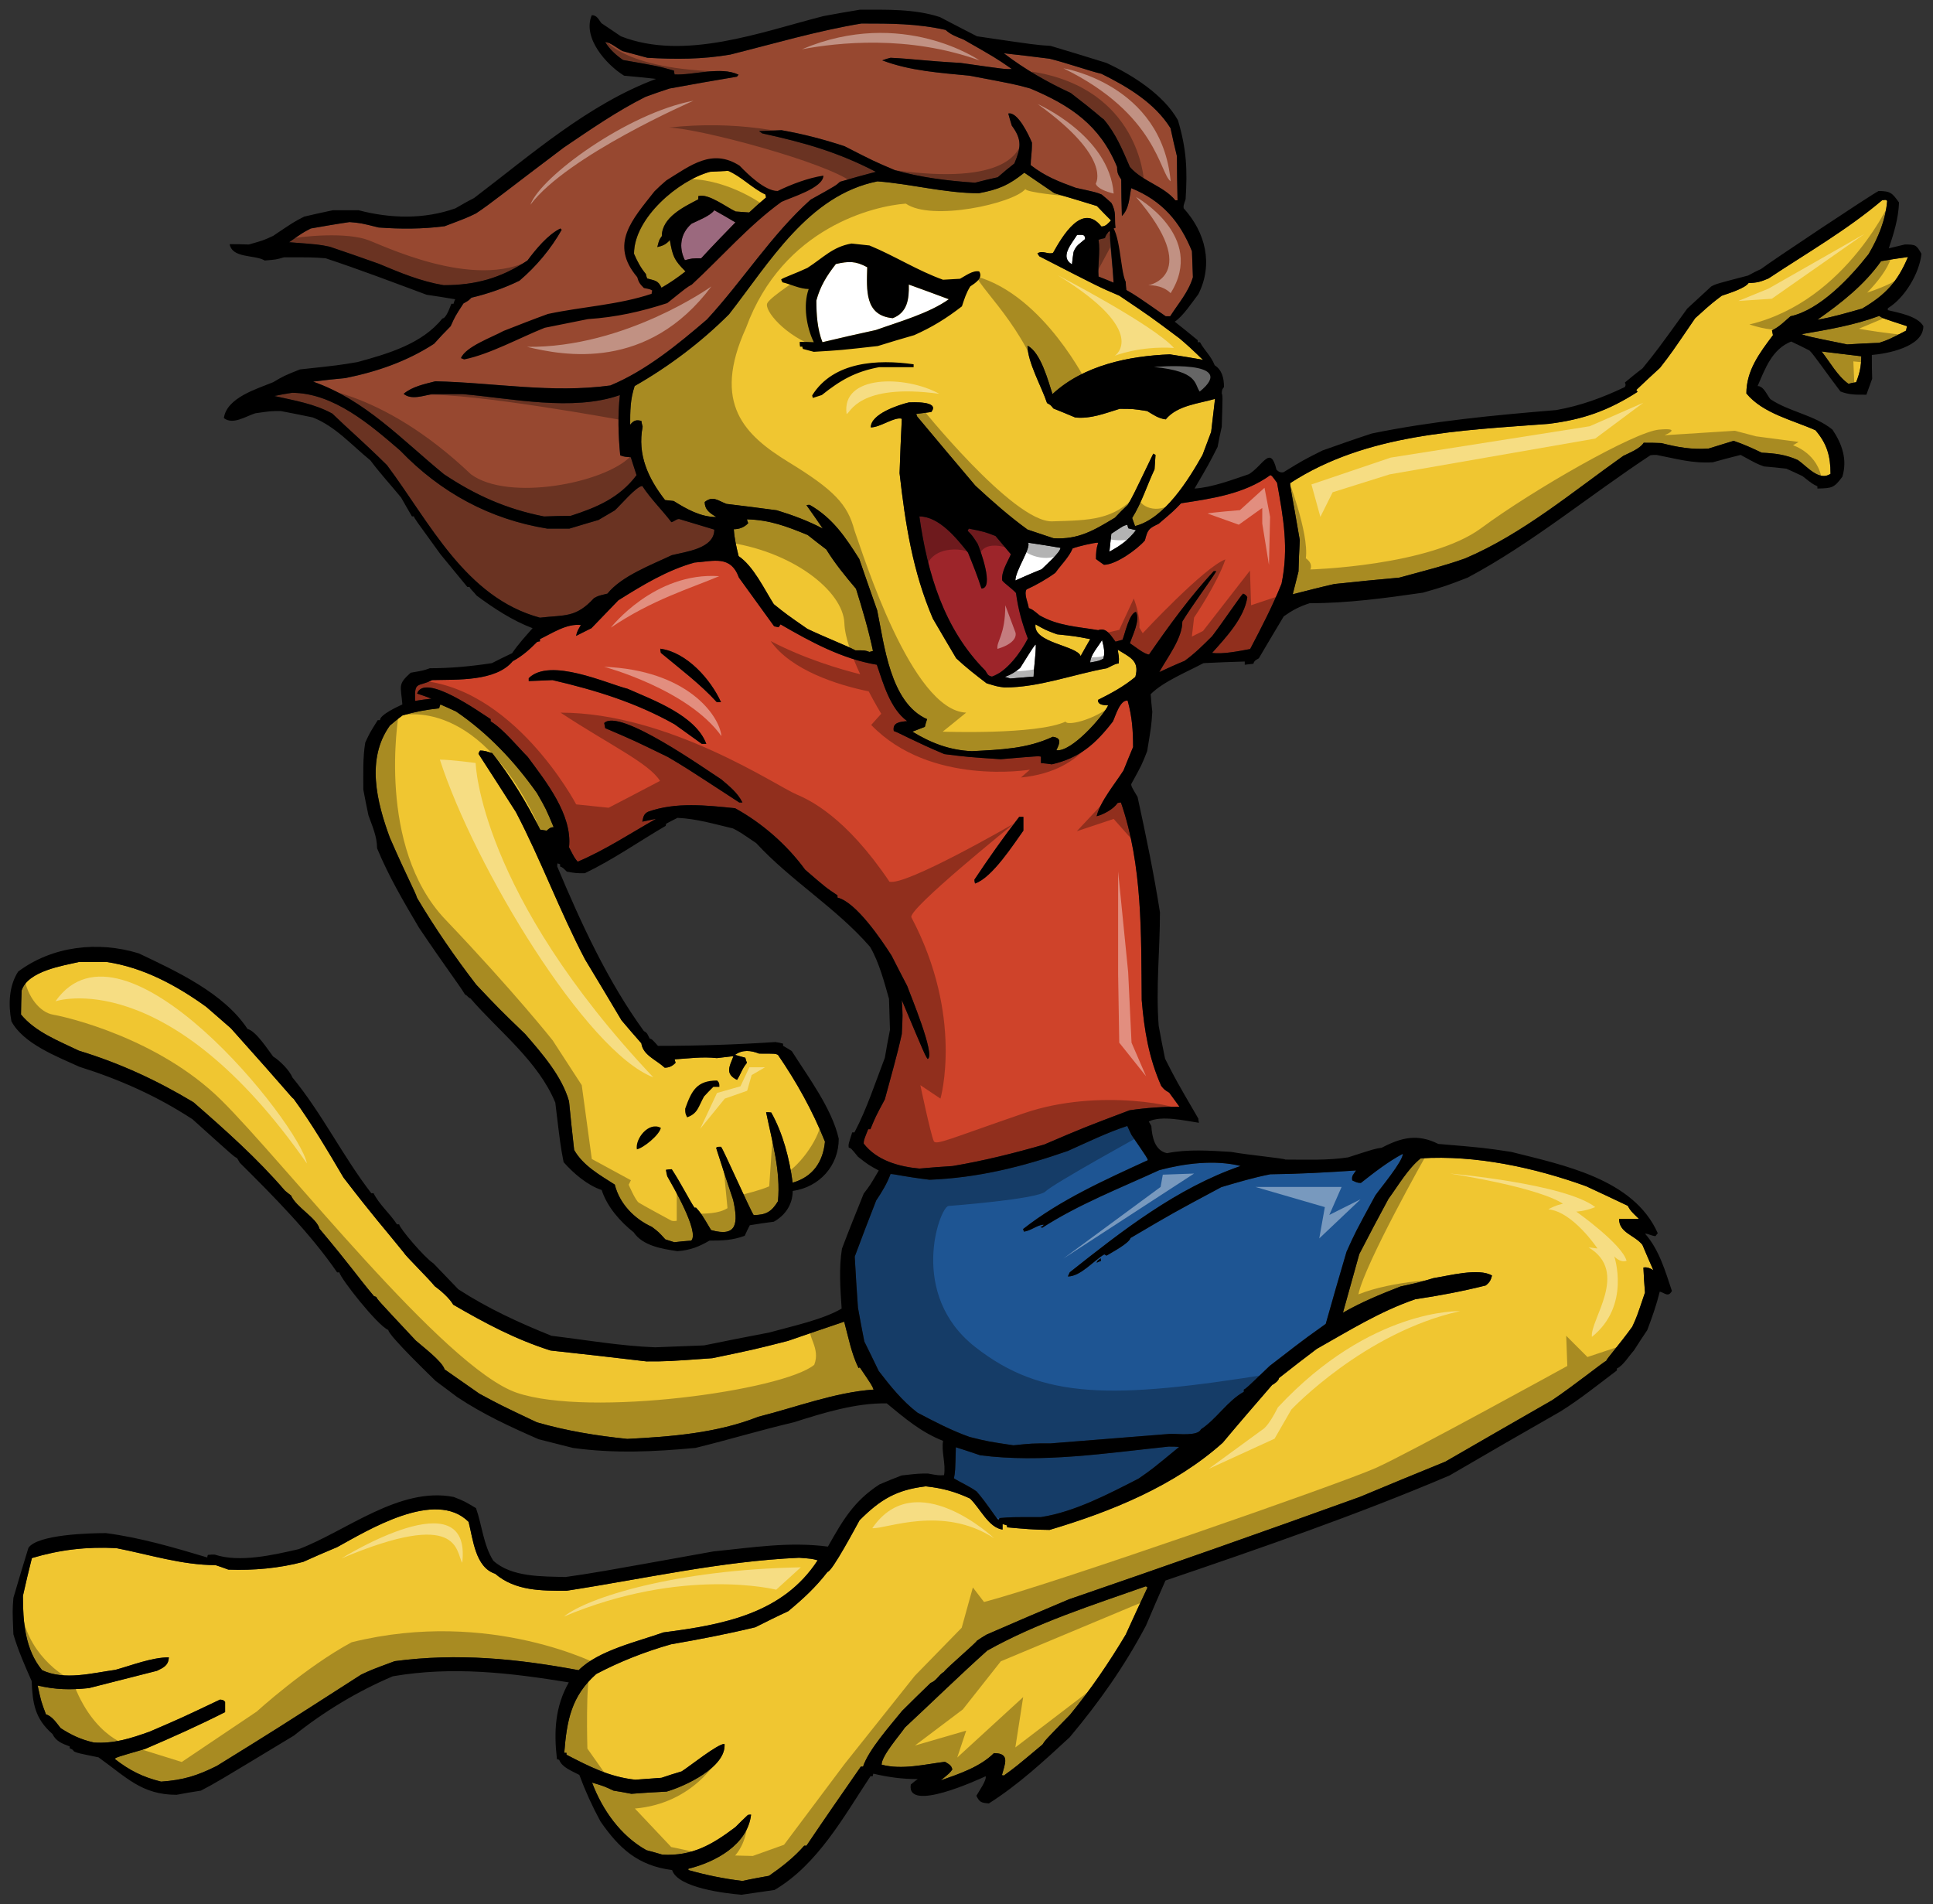 <?xml version="1.0" encoding="utf-8"?>
<!-- Generator: Adobe Illustrator 17.0.0, SVG Export Plug-In . SVG Version: 6.00 Build 0)  -->
<!DOCTYPE svg PUBLIC "-//W3C//DTD SVG 1.1//EN" "http://www.w3.org/Graphics/SVG/1.1/DTD/svg11.dtd">
<svg version="1.1" id="Layer_1" xmlns="http://www.w3.org/2000/svg" xmlns:xlink="http://www.w3.org/1999/xlink" x="0px" y="0px"
	 width="200px" height="197px" viewBox="0 0 200 197" style="enable-background:new 0 0 200 197;" xml:space="preserve">
<rect x="0" y="0" width="200" height="197" fill="#333333" stroke="none"/>
<path id="color6" style="fill:#1E5593;" d="M120.91,149.643c0.364,0,0.729,0,1.092,0.035c-2.813,2.317-2.813,2.317-4.203,3.28
	c-3.111,1.591-6.619,3.443-10.097,3.978c-3.077,0-3.077,0-4.267,0.098c-0.066,0.067-0.103,0.133-0.134,0.199
	c-0.495-0.532-1.061-1.559-2.251-2.945c-0.728-0.533-1.789-0.997-2.349-1.363c0.132-0.692,0.132-0.692,0.197-3.213
	c0.828,0.266,1.656,0.529,2.517,0.828C107.801,151.367,114.523,150.306,120.91,149.643z M100.322,148.648
	c-1.854-0.658-3.642-1.588-5.397-2.517c-1.588-1.227-2.781-2.717-4.007-4.309c-0.495-1.027-0.991-2.052-1.489-3.048
	c-0.231-1.191-0.462-2.354-0.661-3.515c-0.132-1.755-0.231-3.514-0.332-5.27c0.728-1.951,1.457-3.872,2.217-5.797
	c0.596-0.896,1.126-1.753,1.489-2.75c0.564,0.031,1.325,0.265,4.039,0.597c4.965-0.197,9.567-1.325,14.301-2.979
	c2.019-0.897,4.04-1.893,6.155-2.586c0.134,0.295,0.268,0.596,0.435,0.929c1.654,2.418,1.654,2.418,1.686,2.613
	c-4.401,2.022-9.07,4.107-12.908,7.125c0.029,0.066,0.065,0.166,0.098,0.267c0.729-0.101,1.324-0.663,2.019-0.729
	c0,0.102,0,0.102-0.327,0.263c0.064,0,0.129,0.034,0.197,0.066c3.739-2.418,8.075-4.107,12.113-5.963
	c2.615-0.698,5.729-1.095,8.407-0.43c-6.618,2.284-12.277,6.725-17.675,10.998c-0.064,0.131-0.131,0.27-0.197,0.432
	c1.323,0,2.648-1.624,3.771-2.286c0.068,0.036,0.136,0.067,0.235,0.131c0.527-0.331,2.316-1.258,2.479-1.823
	c4.438-2.613,4.438-2.613,9.402-5.266c1.688-0.497,3.343-0.993,5.066-1.327c2.944-0.031,5.926-0.197,8.869-0.396
	c-0.229,0.364-0.496,0.531-0.396,1.028c0.366,0.165,0.496,0.265,0.893,0.265c1.393-1.094,2.782-2.186,4.34-3.015
	c0,0.793-2.316,3.544-2.848,4.31c-2.086,3.841-2.086,3.841-2.98,5.829c-0.729,2.485-1.456,4.97-2.148,7.454
	c-3.047,2.156-3.478,2.584-5.795,4.342c-2.416,2.318-2.416,2.318-2.68,2.454v0.229c-1.722,0.964-2.814,2.818-4.436,3.878
	c-0.299,0.728-2.384,0.465-3.079,0.465c-4.171,0.328-8.342,0.661-12.478,0.993c-1.923,0-1.923,0-3.842,0.198
	C102.209,149.115,102.209,149.115,100.322,148.648z M113.464,130.625c0.13-0.065,0.297-0.133,0.462-0.199
	c-0.034-0.098-0.034-0.196-0.034-0.263C113.527,130.426,113.527,130.426,113.464,130.625z"/>
<path id="color5" style="fill:#9D252A;" d="M101.148,56.24c-0.562-0.862-0.562-0.862-1.026-1.327c0.033-0.1,0.066-0.167,0.133-0.229
	c1.621,0.33,1.621,0.33,2.747,0.762c0.53,0.628,1.061,1.259,1.588,1.889c-0.33,0.796-1.023,1.821-0.893,2.718
	c0.299,0.363,1.094,0.896,1.423,1.292c0.232,1.722,0.63,3.113,1.226,4.704c-0.695,1.394-2.186,3.445-3.707,3.943
	c-0.463-0.101-0.463-0.265-0.695-0.63c-4.271-4.274-5.992-10.072-6.819-15.938c2.053,0,3.873,2.286,5.032,3.744
	c0.497,1.229,0.994,2.453,1.391,3.711C102.902,60.877,101.412,56.837,101.148,56.24z"/>
<path id="color4" style="fill:#CF432A;" d="M98.566,120.62c3.179-0.531,6.356-1.325,9.469-2.222
	c4.105-1.756,4.105-1.756,8.838-3.545c1.787-0.267,3.41-0.367,5.163-0.367c-0.361-0.496-0.728-0.991-1.059-1.455
	c-0.495-0.299-0.495-0.299-0.827-0.696c-1.29-2.916-1.756-5.767-2.019-8.881c-0.067-6.824,0.1-13.915-2.15-20.443
	c-0.134,0-0.268,0.033-0.366,0.067c-0.363,0.596-1.455,1.192-2.149,1.356c0.363-1.522,1.917-3.378,2.78-4.736
	c0.329-0.829,0.662-1.625,0.991-2.42c0-1.722-0.1-3.114-0.562-4.804c-0.794-0.099-1.257,1.589-1.522,2.153
	c-1.819,2.353-3.442,3.776-6.321,4.439c-0.398-0.066-0.764-0.1-1.126-0.132v-0.662c-0.265-0.067-0.265-0.067-4.171,0.264
	c-3.444-0.232-3.444-0.232-5.827-0.53c-3.012-1.259-4.768-2.253-5.23-2.387c-0.167-0.893,0.662-0.959,1.389-1.024
	c-1.753-1.262-2.481-3.911-3.143-5.832c-3.577-0.596-6.82-2.354-9.964-4.176c-0.067,0.101-0.134,0.201-0.199,0.299
	c-0.166-0.031-0.332-0.066-0.462-0.099c-1.227-1.691-2.45-3.383-3.643-5.037c-0.861-2.354-2.615-1.691-4.599-1.558
	c-2.849,0.794-5.396,2.352-7.88,3.908c-0.925,0.961-1.854,1.921-2.782,2.883c-0.527,0.266-1.059,0.531-1.588,0.795
	c0.102-0.498,0.231-0.662,0.497-1.126c-1.49-0.165-2.98,0.862-4.237,1.459v0.232c-0.101,0-0.198,0.031-0.297,0.063
	c-0.761,0.764-1.524,1.459-2.518,1.989c-1.753,2.122-5.791,1.889-8.34,1.954c-1.456,0.763-1.855,0.034-1.756,2.153
	c0.564-0.1,1.126-0.164,1.69-0.231c-0.5-0.199-0.994-0.363-1.49-0.53c0.794-2.188,6.552,1.986,7.614,2.649v0.233
	c1.29,0.762,2.847,2.684,3.84,3.678c1.852,2.519,4.634,5.964,4.268,9.344c0.563,1.094,0.563,1.094,0.894,1.491
	c2.814-1.191,5.428-2.915,8.112-4.438c-0.497,0.101-0.961,0.198-1.424,0.297c0.1-0.465,0.132-0.794,0.596-1.025
	c2.879-1.029,6.024-0.662,9.004-0.365c2.78,1.525,5.361,3.777,7.249,6.361c2.152,1.856,2.152,1.856,3.344,2.65v0.234
	c1.918,0.462,4.535,4.337,5.593,5.995c0.53,1.029,1.061,2.088,1.622,3.148c0.298,0.861,2.947,7.154,2.12,7.554
	c-0.264-0.362-0.264-0.362-2.681-6.097c0.1,1.526,0.1,1.526,0,3.513c-0.498,2.287-1.158,4.507-1.755,6.76
	c-0.959,1.791-0.959,1.791-1.492,3.085h-0.231c-0.462,1.157-0.462,1.157-0.462,1.49c1.357,1.753,3.642,2.385,5.759,2.581
	C96.25,120.785,97.409,120.686,98.566,120.62z M105.451,84.502h0.432v1.424c-0.96,1.325-3.213,4.872-5,5.467
	c-0.033-0.13-0.064-0.264-0.064-0.396C102.274,88.809,103.831,86.59,105.451,84.502z M74.601,72.64H74.17
	c-1.687-1.855-3.839-3.479-5.791-5.103c-0.032-0.165-0.065-0.299-0.065-0.433C71.06,67.471,73.542,70.287,74.601,72.64z
	 M57.155,70.354c-0.827,0.034-1.655,0.067-2.45,0.102v-0.3c2.187-2.184,8.11,0.565,10.229,1.095c2.615,1.16,7.052,2.751,8.143,5.7
	h-0.462c-0.96-0.696-1.887-1.359-2.814-2.021C65.794,72.673,61.59,71.382,57.155,70.354z M76.486,83.011
	c-5.594-3.646-5.594-3.646-7.381-4.703c-3.543-1.725-3.543-1.725-6.487-2.983c-0.035-0.199-0.067-0.365-0.102-0.53
	c1.557-1.558,10.362,4.706,12.118,5.832c0.857,0.729,1.687,1.393,2.183,2.385H76.486z M122.203,52.064
	c3.242-0.497,6.519-0.96,9.233-2.913c0.167,0.065,0.167,0.065,0.695,0.792c0.663,3.679,1.223,6.759,0.466,10.438
	c-0.931,2.319-2.088,4.542-3.248,6.759c-1.092,0.199-2.813,0.563-3.936,0.398c1.39-1.558,3.341-3.611,3.64-5.765
	c-0.164-0.233-0.164-0.233-0.431-0.366c-0.229,0.167-2.117,2.983-3.209,4.408c-0.929,0.926-1.789,1.787-2.848,2.551
	c-0.895,0.363-1.754,0.762-2.617,1.159c0.83-1.522,2.385-3.479,2.385-5.233c0.961-1.592,3.013-4.342,3.51-5.205h-0.265
	c-2.485,2.687-4.602,5.603-6.688,8.616c-0.495,0-1.589-0.927-1.983-1.159c0.265-0.829,1.092-2.387,0.628-3.248
	c-0.693,0.133-1.159,2.32-1.391,2.884c-0.264,0.066-0.497,0.132-0.728,0.198c-0.466-0.597-0.929-1.521-1.788-1.19
	c-2.152-0.366-4.138-0.432-6.058-1.526c-0.728-0.597-0.728-0.597-1.126-0.761c-0.065-0.53-0.53-1.459-0.232-1.924
	c0.961-0.429,2.12-1.093,2.98-1.721c0.563-0.797,1.422-1.626,1.787-2.519c0.464-0.199,2.316-0.631,2.648-0.598
	c-0.2,0.598-0.231,1.026-0.231,1.691c0.265,0.197,0.53,0.396,0.827,0.595c1.227,0,3.44-1.591,4.236-2.519
	c0.298-1.159,0.396-1.225,1.424-1.723C121.439,52.859,121.439,52.859,122.203,52.064z"/>
<path id="color3" style="fill:#974830;" d="M34.383,42.786c-1.854-1.025-3.94-1.357-5.993-1.821c0.596-0.134,1.192-0.232,1.82-0.331
	c4.304,0,8.144,3.344,11.188,5.964c4.204,4.374,9.303,7.124,15.228,8.085h2.284c0.994-0.3,1.986-0.6,3.013-0.896
	c0.563-0.331,1.126-0.661,1.688-0.992c0.53-0.465,2.251-2.52,2.847-2.52c0.894,1.36,2.052,2.484,3.012,3.743
	c0.398-0.131,0.497-0.331,0.794-0.331c1.192,0.365,2.418,0.729,3.642,1.097c0,1.985-2.978,2.282-4.403,2.649
	c-2.086,0.993-5.196,2.152-6.653,3.974c-0.961,0.231-0.961,0.231-1.392,0.467c-1.887,2.054-3.011,1.723-5.594,2.021
	c-7.713-2.087-11.387-9.841-15.822-15.771C37.559,45.669,36.168,44.509,34.383,42.786z M114.191,12.338
	c1.29,1.521,1.919,3.111,2.715,4.936c1.289,1.49,3.473,1.954,4.699,3.445h0.231c-0.034-1.523-0.066-3.048-0.066-4.571
	c-0.229-0.963-0.463-1.922-0.659-2.883c-1.625-2.618-4.471-4.307-7.152-5.633c-1.059-0.233-3.608-1.126-5.36-1.558
	c-1.591-0.2-3.18-0.398-4.737-0.563c2.121,1.623,4.472,2.98,6.922,4.109C113.594,11.773,113.826,12.105,114.191,12.338z
	 M34.116,25.523c-1.125-0.231-1.125-0.231-4.204-0.465c1.421-0.994,1.421-0.994,2.25-1.423c1.324-0.231,2.649-0.465,4.006-0.662
	c1.159,0.1,1.159,0.1,3.011,0.562c2.286,0.167,4.537,0.167,6.821-0.131c2.284-0.862,2.284-0.862,3.245-1.325
	c1.522-0.995,3.243-2.418,9.103-6.826c2.747-1.854,5.462-3.743,8.439-5.235c0.83-0.3,1.658-0.598,2.483-0.86
	c2.317-0.432,4.635-0.83,6.985-1.227c0.033-0.066,0.1-0.133,0.166-0.2c-1.821-0.893-4.667,0.066-6.621-0.031
	c-0.033-0.132-0.065-0.265-0.065-0.396c-1.657-0.465-1.657-0.465-5.265-1.093c-0.727-0.5-1.389-1.095-1.852-1.858
	c0.495,0,1.322,0.697,1.788,0.93c0.86,0.232,1.72,0.465,2.58,0.695c2.948,0.167,5.66,0.167,8.573-0.332
	c4.503-1.126,8.971-2.449,13.572-3.214c3.013,0,5.76,0,8.706,0.665c0.529,0.494,1.192,0.728,1.854,0.992
	c3.312,1.889,3.312,1.889,5,3.048c-0.665,0.033-0.665,0.033-5.299-0.628c-3.64-0.201-5.063-0.432-7.248-0.531
	c-0.299,0.066-0.596,0.167-0.86,0.267c2.878,1.093,5.991,1.289,9.035,1.586c4.733,0.896,4.733,0.896,6.289,1.328
	c4.173,1.755,7.217,3.81,8.971,8.118c0,0.595,0.101,0.794,0.43,1.291c0,1.259,0.034,2.519,0.068,3.778
	c0.759-0.762,0.759-1.854,0.96-2.883c3.209,1.294,5.063,3.479,6.289,6.526c0.032,0.895,0.063,1.79,0.1,2.686
	c-0.466,1.558-1.489,2.686-2.351,4.042h-0.464c-3.045-2.121-3.045-2.121-4.073-2.716c-0.03-0.297-0.065-0.563-0.065-0.829
	c-0.594-1.227-0.43-3.776-1.62-4.571c-0.034,0.729,0.297,3.144,0.361,4.638c-0.528-0.232-1.058-0.43-1.555-0.629
	c-0.099-1.259,0.198-2.517,0-3.811c0.198-0.064,0.431-0.132,0.662-0.166c0.1-0.464,0.628-0.962,1.092-1.061
	c-0.132-0.961,0.135-1.59-0.43-2.586c-0.331-0.297-0.662-0.596-0.995-0.86c-0.563-0.231-0.563-0.231-2.68-0.696
	c-1.819-0.662-3.179-1.192-4.669-2.351c0-0.697,0.133-1.129,0.133-2.319c-0.331-0.798-1.489-3.247-2.449-3.013
	c0.1,0.394,0.233,0.826,0.366,1.256c1.092,1.458,0.926,2.319,0.264,3.909c-0.596,0.466-1.158,0.928-1.722,1.426
	c-0.795,0.167-1.588,0.366-2.352,0.564c-2.847-0.198-5.562-0.53-8.275-1.292c-2.184-0.929-2.184-0.929-5.229-2.486
	c-2.217-0.725-4.268-1.259-6.521-1.655c-0.793,0.034-1.556,0.065-2.316,0.099c0.1,0.066,0.199,0.134,0.331,0.232
	c4.27,0.93,7.812,1.923,11.75,3.976c-1.257,0.331-2.481,0.664-3.707,1.028c-0.432,0.399-0.432,0.399-3.047,1.854
	c-4.07,3.645-7.017,8.386-10.724,12.394c-3.012,2.583-6.322,5.301-9.996,6.824c-6.09,0.829-12.017-0.298-18.108-0.432
	c-1.159,0.301-2.35,0.531-3.277,1.294c0.76,0.663,2.053,0.198,2.914,0.033h3.211c4.999,0.432,11.385,1.821,16.251,0.099
	c-0.231,2.087-0.165,4.143,0.033,6.231c0.366,0.165,0.664,0.165,1.094,0.198c0.199,0.599,0.397,1.227,0.596,1.855
	c-1.755,2.352-4.138,3.346-6.82,4.209c-0.928,0-1.852,0.032-2.747,0.064c-3.872-0.761-7.084-2.186-10.36-4.372
	c-4.335-3.545-8.143-7.688-13.54-9.578c1.094-0.133,2.22-0.264,3.346-0.363c3.276-0.662,6.354-1.722,9.167-3.545
	c0.563-0.63,1.127-1.227,1.723-1.823c0.462-1.027,0.462-1.027,1.322-2.352c0.529-0.299,0.529-0.299,0.828-0.597
	c1.69-0.397,3.41-0.994,4.965-1.755c1.722-1.461,3.278-3.315,4.37-5.269c-0.066-0.066-0.098-0.101-0.132-0.133
	c-1.292,0.631-2.548,2.154-3.408,3.313c-2.748,1.823-5.364,2.552-8.672,2.552c-2.384-0.398-4.502-1.293-6.722-2.219
	C37.494,26.684,35.804,26.088,34.116,25.523z M76.09,23.005c-0.729-0.431-1.456-0.861-2.185-1.26
	c-0.431,0.599-1.688,1.062-2.351,1.392c-1.157,0.995-1.357,2.452-0.696,3.778c0.762-0.198,0.762-0.198,1.688-0.198
	C73.706,25.457,74.899,24.231,76.09,23.005z M65.598,26.253c0.329,0.764,0.693,1.458,1.224,2.088
	c0.033,0.133,0.067,0.296,0.134,0.462c0.76,0.233,1.125,0.165,1.489,0.962c0.861-0.497,1.686-1.062,2.483-1.689
	c-1.191-1.192-1.324-1.558-1.621-3.247c-0.399,0.463-0.729,0.595-1.291,0.727c0.132-0.495,0.132-0.695,0.463-1.126
	c0-1.954,2.317-3.048,3.773-3.809v-0.332c1.026-0.333,2.979,1.192,3.872,1.59c0.463,0.033,0.927,0.066,1.39,0.101
	c0.564-0.531,1.159-1.061,1.755-1.561c-0.033-0.098-0.067-0.197-0.067-0.297c-1.357-0.63-2.515-1.888-3.87-2.451
	c-0.632,0.032-1.258,0.067-1.856,0.099C70.231,18.631,65.598,22.541,65.598,26.253z"/>
<path id="color2" style="fill:#F0C631;" d="M88.504,67.273c-0.86-0.463-3.078-1.324-4.966-2.221
	c-2.151-1.493-2.151-1.493-3.475-2.552c-0.992-1.557-2.085-3.911-3.64-4.972c-0.233-0.959-0.433-1.788-0.499-2.784
	c0.563,0,1.094-0.197,1.491-0.627c-0.067-0.134-0.1-0.266-0.134-0.398c2.385,0.065,4.106,0.729,6.289,1.623
	c0.631,0.499,1.258,0.995,1.922,1.493c0.894,1.456,1.986,2.782,3.078,4.072c0.663,2.122,1.292,4.242,1.755,6.43
	c-0.132,0.034-0.266,0.067-0.364,0.102C89.498,67.273,89.498,67.273,88.504,67.273z M108.895,40.766
	c3.212-2.98,7.912-3.943,12.148-4.108c1.127,0.165,2.285,0.365,3.442,0.563c-0.232-0.133-0.728-0.763-2.45-2.22
	c-3.013-2.253-3.013-2.253-6.223-4.408c-2.086-0.893-2.086-0.893-8.275-4.074c-0.063-0.1-0.131-0.2-0.198-0.299
	c0.564-0.363,1.128,0.165,1.622-0.066c0.961-1.722,3.013-5.235,5-2.717c0.463,0,0.695-0.331,0.991-0.629
	c-0.495-0.497-0.991-0.994-1.455-1.49c-1.491-0.465-2.946-0.895-4.402-1.326c-1.06-0.728-2.085-1.426-3.111-2.122
	c-1.622,1.294-2.615,1.725-4.701,2.122c-3.509,0-7.018-0.962-10.494-1.226c-7.15,1.426-11.188,8.415-15.359,13.749
	c-2.881,2.884-6.223,5.401-9.764,7.423C65.2,41.328,65.2,42.521,65.2,43.946c0.365-0.463,0.63-0.531,1.159-0.4
	c0.034,0.2,0.066,0.4,0.132,0.598c-0.563,2.883,0.564,5.336,2.319,7.588c0.297,0.032,0.594,0.067,0.893,0.1
	c1.324,0.829,2.781,1.657,4.405,1.657c-0.632-0.397-1.193-0.729-1.193-1.558c0.86-0.666,1.291-0.167,2.25,0.199
	c1.722,0.198,3.443,0.43,5.2,0.662c1.653,0.497,3.242,1.095,4.766,1.891c-0.563-0.83-1.126-1.625-1.688-2.42
	c0.098-0.033,0.197-0.033,0.331-0.033c2.384,1.357,3.709,3.346,5.131,5.6c0.597,1.756,1.226,3.513,1.853,5.303
	c0.729,3.479,1.325,9.575,5.165,11.265c-0.1,0.266-0.165,0.53-0.231,0.796c-0.432,0.165-0.862,0.331-1.292,0.497
	c1.954,1.192,3.873,1.92,6.157,2.021c2.979-0.165,5.659-0.231,8.375-1.491c0.895,0.132,0.761,0.595,0.363,1.391
	c1.557,0.231,4.801-3.479,5.363-4.637c-0.463-0.032-1.062-0.032-1.062-0.565c1.393-0.693,2.683-1.392,3.875-2.385
	c0.464-1.69-0.563-2.021-1.821-2.815c0.066,0.596,0.165,0.662,0.102,1.424c-0.301,0.032-0.301,0.032-1.225,0.497
	c-3.512,0.63-6.986,1.988-10.596,1.988c-0.759-0.1-0.759-0.1-1.851-0.431c-1.094-0.829-2.152-1.656-3.144-2.584
	c-0.829-1.392-1.623-2.75-2.417-4.108c-2.084-4.87-2.848-9.773-3.443-15.042c0.066-1.891,0.133-3.778,0.231-5.633
	c-0.763-0.232-2.218,0.895-3.211,0.895c0-1.392,2.846-2.32,3.938-2.584c0.232,0,3.277-0.197,2.318,0.993
	c-0.53,0.067-1.06,0.132-1.555,0.199c0.031,0.064,0.063,0.167,0.098,0.265c1.986,2.385,4.005,4.771,6.023,7.158
	c1.722,1.59,3.478,3.147,5.396,4.539c0.895,0.298,1.788,0.597,2.683,0.896c2.581,0.163,4.203-0.829,6.354-2.121
	c0.432-0.465,0.86-0.896,1.324-1.327c0.465-0.761,0.465-0.761,2.647-5.301c0.065,0.031,0.135,0.066,0.232,0.131
	c-0.033,0.501-0.067,0.996-0.1,1.492c-0.796,1.69-1.324,3.446-2.316,5.035c0.098,0.267,0.197,0.53,0.299,0.831
	c3.044-0.766,5.525-4.771,6.982-7.358c0.299-0.792,0.598-1.59,0.894-2.383c0.133-1.159,0.267-2.287,0.399-3.415
	c-1.689,0.498-3.907,0.665-5.1,2.121c-0.76-0.101-1.257-0.463-1.919-0.861c-1.489-0.231-1.489-0.231-2.846-0.231
	c-1.524,0.463-2.979,1.06-4.6,0.895c-0.764-0.332-1.525-0.628-2.253-0.928c-0.299-0.365-0.299-0.365-0.662-0.563
	c-0.563-1.689-2.02-4.239-2.02-5.932C107.671,36.424,108.466,39.439,108.895,40.766z M107.141,64.589
	c-0.297,1.921,4.304,2.188,4.667,3.28c0.331-0.596,0.663-1.192,0.994-1.755c-1.558-0.299-1.558-0.299-3.443-0.498
	C108.199,65.184,108.199,65.184,107.141,64.589z M82.015,122.342c2.086-0.596,3.145-2.152,3.343-4.243
	c-1.291-3.214-2.913-6.129-4.865-8.981c-0.268-0.129-0.268-0.129-1.955-0.129c-0.826-0.331-1.72-0.432-2.481,0.129
	c0.332,0.103,0.696,0.202,1.06,0.302c0.033,0.165,0.099,0.333,0.165,0.528c-0.527,0.635-0.626,1.161-1.025,1.761
	c-1.258-0.632-0.793-1.361-0.365-2.456c-0.594,0.067-1.159,0.136-1.722,0.203c-1.489-0.167-2.879,0.031-4.368,0.129
	c0.032,0.102,0.065,0.23,0.099,0.363c-0.298,0.298-0.628,0.498-1.126,0.498c-0.894-0.827-2.25-1.291-2.415-2.521
	c-0.696-0.796-1.391-1.585-2.054-2.381c-1.256-2.122-2.515-4.21-3.773-6.298c-2.613-4.97-4.567-10.305-7.149-15.24
	c-1.291-2.021-2.583-4.043-3.874-6.029c0.033-0.135,0.099-0.234,0.166-0.334c0.529,0,0.793,0.134,1.258,0.267
	c1.918,2.417,3.574,5.135,4.964,7.918c0.198,0.033,0.431,0.067,0.663,0.099c0.396-0.331,0.396-0.331,0.727-0.362
	c-0.792-1.892-0.792-1.892-1.72-3.513c-2.317-3.282-5.066-6.197-8.375-8.449c-0.562-0.267-1.094-0.498-1.622-0.731
	c-0.065,0.134-0.099,0.268-0.132,0.401c-1.292,0.132-2.517,0.364-3.774,0.727c-0.462,0.332-0.894,0.697-1.325,1.061
	c-2.48,3.446-1.356,7.918,0,11.598c1.788,4.107,2.649,5.631,2.814,6.227c1.854,3.118,3.906,6.099,6.125,8.979
	c2.383,2.519,2.383,2.519,5.064,5.104c1.753,2.021,3.808,4.375,4.535,6.956c0.166,1.658,0.332,3.347,0.532,5.037
	c0.925,1.624,2.648,2.586,4.203,3.581c0.496,1.983,2.019,3.542,3.839,4.372c0.696,0.528,0.696,0.528,1.391,1.294
	c0.297,0.098,0.596,0.197,0.927,0.295c0.562-0.064,1.159-0.131,1.753-0.164c0.895-0.897-2.019-5.833-2.481-6.663
	c-0.067-0.229-0.1-0.462-0.134-0.661c0.2-0.031,0.397-0.064,0.597-0.064c0.86,1.291,1.854,3.246,2.351,3.975h0.166
	c0.529,0.598,0.529,0.598,1.556,2.32c2.715,0.763,2.814-0.729,2.285-3.117c-0.597-1.785-1.193-3.574-1.755-5.364
	c0.064-0.133,0.064-0.133,0.497-0.133c0.231,0.231,2.946,6.396,3.376,7.059c1.258,0,1.853-0.331,2.517-1.428
	c0.297-3.146-0.598-6.128-1.226-9.208c0.166,0,0.331,0,0.53,0.031C81.023,117.271,81.685,119.855,82.015,122.342z M186.39,34.569
	c0.66,0.231,0.66,0.231,4.73,1.06c1.096-0.063,2.186-0.13,3.311-0.166c0.992-0.331,0.992-0.331,2.777-1.259
	c0.034-0.165,0.067-0.331,0.102-0.464c-2.549-0.828-2.549-0.828-2.879-1.059C191.848,33.642,189.101,34.106,186.39,34.569z
	 M8.165,108.689c4.236,1.292,8.044,3.048,11.851,5.334c3.31,2.884,6.587,5.801,9.467,9.145c0.197,0.166,0.396,0.333,0.629,0.498
	c0.528,1.227,2.649,2.318,2.948,3.445c3.309,3.942,3.872,4.87,5.625,6.96c0.067,0.03,0.167,0.064,0.266,0.1
	c0.065,0.23,0.065,0.23,4.072,4.506c0.628,0.561,2.747,2.153,2.98,2.981c1.191,0.827,2.381,1.657,3.606,2.518
	c2.152,1.16,2.152,1.16,5.925,2.951c3.079,0.892,6.159,1.39,9.369,1.722c4.535-0.232,9.267-0.595,13.54-2.287
	c3.839-0.96,7.977-2.551,11.948-2.814c-0.166-0.431-0.166-0.431-1.423-2.288c-0.066,0-0.098,0.036-0.132,0.068
	c-0.728-1.459-1.061-3.218-1.488-4.807c-1.955,0.662-3.907,1.325-5.827,1.99c-3.51,0.893-3.51,0.893-7.813,1.786
	c-4.633,0.333-4.633,0.333-6.819,0.333c-3.31-0.398-6.619-0.763-9.93-1.127c-3.64-1.158-6.751-2.815-10.063-4.738
	c-0.397-0.694-1.29-1.459-1.921-1.921c-0.563-0.732-3.013-3.116-3.177-3.446c-2.352-2.915-2.946-3.479-6.257-7.786
	c-1.621-2.751-3.276-5.565-5.163-8.151c-0.199-0.1-0.397-0.498-6.488-7.289c-0.86-0.761-1.723-1.492-2.551-2.22
	c-3.077-2.222-6.519-4.075-10.293-4.639h-2.88c-1.689,0.396-5.264,0.928-5.928,2.947c-0.03,0.83-0.064,1.657-0.064,2.485
	C3.662,106.768,6.112,107.695,8.165,108.689z M188.039,33.078c1.558-0.266,3.113-0.729,4.639-1.161
	c2.415-1.424,3.642-2.75,4.733-5.332c-0.927,0.131-1.857,0.264-2.782,0.431C192.905,29.466,190.492,31.358,188.039,33.078z
	 M191.255,39.705c0.263-0.066,0.524-0.133,0.789-0.166c0.368-0.895,0.533-1.689,0.533-2.685c-1.39-0.166-2.75-0.331-4.105-0.496
	C189.368,37.486,190.094,38.876,191.255,39.705z M167.519,126.085h2.052c-0.858-0.83-0.858-0.83-1.159-1.356
	c-1.457-0.699-2.878-1.359-4.303-2.021c-5.331-1.923-11.421-3.246-17.114-2.882c-1.292,1.026-2.35,2.852-3.342,4.204
	c-1.027,1.892-2.02,3.779-3.013,5.702l-1.69,6.063c1.891-1.093,3.908-1.921,5.96-2.717c1.985-0.433,1.985-0.433,3.407-0.864
	c1.525-0.23,4.702-1.091,6.059-0.263c-0.132,0.499-0.266,0.73-0.66,1.026c-2.384,0.598-4.834,1.062-7.284,1.425
	c-3.673,1.261-6.785,3.216-10.195,5.136c-1.321,0.996-2.614,1.99-3.904,3.016c0,0.235-0.497,0.631-0.696,0.699
	c-1.721,1.987-3.441,3.975-5.129,5.994c-5,4.477-11.555,7.124-17.91,9.013c-1.49,0-2.947-0.133-4.401-0.267v-0.195
	c-0.168-0.069-0.333-0.103-0.465-0.135v0.564c-1.455-0.199-2.317-2.22-3.377-3.217c-1.588-0.723-2.813-1.06-4.569-1.257
	c-3.044,0.365-4.699,1.359-6.851,3.514c-0.332,0.598-2.847,5.334-3.311,5.334c-1.224,1.593-2.516,2.782-4.071,4.073
	c-1.159,0.532-2.283,1.096-3.408,1.658c-2.881,0.695-5.793,1.257-8.706,1.76c-2.681,0.758-5.298,1.787-7.746,3.076
	c-2.582,2.286-3.046,4.807-3.31,8.154h0.23v0.196c2.385,1.229,4.403,2.284,7.117,2.586c0.895-0.065,1.787-0.135,2.714-0.201
	c0.694-0.23,1.39-0.466,2.086-0.662c0.793-0.494,3.707-2.847,4.435-2.847c0.198,2.418-4.137,4.403-5.992,4.936
	c-1.223,0.064-2.448,0.131-3.64,0.23c-0.632-0.131-1.26-0.23-1.855-0.33c-0.993-0.465-0.993-0.465-2.218-0.83
	c1.061,2.814,2.945,5.501,5.627,6.993c0.53,0.132,1.094,0.297,1.655,0.464c3.079,0.162,5.132-1.026,7.548-2.852
	c0.431-0.429,0.86-0.862,1.292-1.259c0.098-0.031,0.197-0.031,0.331-0.031c-0.365,3.114-3.676,4.901-6.489,5.599v0.132
	c1.854,0.528,3.676,0.896,5.596,1.129c0.895-0.201,1.819-0.365,2.747-0.533c1.292-0.896,2.615-1.92,3.641-3.114h0.233
	c1.853-2.75,3.739-5.467,5.627-8.182h0.23c0.563-1.724,2.781-4.209,4.04-5.767c0.959-0.962,1.952-1.921,2.945-2.885
	c0.661-0.267,0.795-0.793,1.391-1.157c0.231-0.365,3.311-2.982,3.41-3.217c0.33-0.231,0.661-0.429,0.994-0.63
	c2.812-1.226,5.661-2.45,8.507-3.643c10.029-3.446,20.126-6.992,30.122-10.602c2.947-1.229,5.892-2.452,8.839-3.646
	c3.673-2.121,7.349-4.239,11.058-6.362c2.315-1.558,5.195-3.876,5.593-4.076c0.036-0.197,1.29-1.591,2.683-3.51
	c0.463-0.998,0.463-0.998,1.321-3.546c-0.064-0.861-0.133-1.726-0.163-2.586c0.396-0.066,0.692,0.065,1.024,0.267
	c-0.398-0.896-0.763-1.757-1.126-2.615C169.108,127.743,167.519,127.542,167.519,126.085z M180.691,40.701
	c0-2.387,1.359-4.178,2.75-6.032c-0.033-0.167-0.065-0.33-0.1-0.498c0.764-0.363,1.259-0.895,1.919-1.456
	c3.044-0.663,6.191-4.011,8.077-6.429c0.994-1.691,1.755-3.513,1.92-5.5c-0.131-0.134-0.131-0.134-0.527-0.066
	c-3.642,3.082-7.813,5.468-11.75,8.083c-0.765,0.332-1.229,0.465-2.055,0.465c-0.364,0.563-2.12,1.094-2.781,1.324
	c-1.589,1.192-1.822,1.525-2.748,2.32c-2.483,3.644-2.483,3.644-3.64,5.136c-0.831,0.763-1.657,1.524-2.451,2.286
	c0.034,0.065,0.067,0.134,0.132,0.199c-3.043,1.957-5.693,2.883-9.234,3.313c-9.104,0.695-18.803,0.993-26.713,6.129
	c-0.031,0.331,0.101,0.662,0.992,5.897c-0.066,1.061-0.1,2.153-0.133,3.246c-0.199,0.765-0.395,1.558-0.596,2.353
	c1.425-0.363,2.847-0.729,4.304-1.06c2.22-0.233,4.468-0.464,6.722-0.661c2.28-0.632,4.6-1.193,6.819-1.99
	c5.923-2.515,11.12-6.892,16.35-10.601c0.662-0.334,1.722-0.732,2.117-1.359c0.597,0,1.194,0,1.823,0.031
	c1.688,0.431,3.143,0.697,4.898,0.566c0.859-0.266,1.721-0.533,2.583-0.797c0.992,0.332,1.951,0.764,2.911,1.226
	c1.393,0.067,2.484,0.2,3.741,0.763c0.959,0.664,2.182,2.222,3.377,1.425c0-1.822-0.364-3.114-1.558-4.507
	C185.49,43.449,182.415,42.787,180.691,40.701z M102.142,170.751c-2.881,2.584-5.692,5.333-8.508,7.951
	c-0.563,0.83-2.416,2.915-2.416,3.844c2.118,0.562,4.436-0.032,6.555-0.297c0.366,0.231,0.663,0.33,0.761,0.794
	c-0.264,0.364-0.264,0.364-1.191,1.127c1.887-0.662,4.071-1.395,5.495-2.816c1.722,0,1.125,1.127,0.826,2.287
	c0.066,0,0.134,0,0.199,0.031c1.192-0.859,1.192-0.859,4.006-3.214c0.265-0.431,0.265-0.431,2.848-3.081
	c2.118-2.583,4.037-5.398,5.759-8.285c0.729-1.622,1.489-3.246,2.253-4.87c-0.065-0.063-0.133-0.098-0.167-0.129
	C113.032,166.046,107.273,167.867,102.142,170.751z M68.642,168.863c6.222-0.796,12.379-1.957,15.956-7.458
	c-0.596-0.164-0.596-0.164-1.92-0.263c-8.111,0.36-16.054,2.184-24.066,3.413c-2.581,0-5.295,0.031-7.383-1.76
	c-2.051-0.662-2.281-3.544-2.747-5.368c-3.442-3.441-10.46,0.898-13.605,2.618c-1.19,0.499-2.351,0.995-3.51,1.523
	c-2.514,0.665-5.128,0.896-7.744,0.799c-0.463-0.167-0.895-0.332-1.325-0.466c-3.475,0-6.852-1.092-10.261-1.755
	c-3.044-0.165-5.86,0.164-8.739,1.028c-0.332,1.289-0.63,2.58-0.928,3.908c0,2.616,0.199,5.532,1.986,7.688
	c2.317,1.091,5.165,0.295,7.582-0.034c1.688-0.465,3.773-1.293,5.528-1.293c-0.034,0.828-0.532,1.06-1.226,1.392
	c-2.352,0.596-4.701,1.193-7.05,1.792c-1.92,0.195-3.444,0.164-5.299-0.268c0.365,1.657,0.365,1.657,0.862,2.983
	c0.661,0.198,1.093,0.894,1.521,1.424c1.126,0.728,2.119,1.191,3.443,1.489c2.087,0.134,3.809-0.431,5.761-1.124
	c3.311-1.428,3.311-1.428,7.282-3.315c0.332,0.032,0.332,0.032,0.529,0.231v1.061c-2.68,1.36-5.494,2.62-8.275,3.811
	c-2.978,0.862-2.978,0.862-3.144,1.028c1.523,1.193,2.913,1.891,4.799,2.352c2.285-0.164,3.706-0.597,5.759-1.622
	c6.058-3.747,6.058-3.747,14.93-9.443c1.058-0.497,1.058-0.497,3.475-1.395c6.488-0.86,12.613-0.265,19.034,0.932
	C61.923,170.713,65.961,169.822,68.642,168.863z M66.955,28.803c0.76,0.233,1.125,0.165,1.489,0.962
	c0.861-0.497,1.686-1.062,2.483-1.689c-1.191-1.192-1.324-1.558-1.621-3.247c-0.399,0.463-0.729,0.595-1.291,0.727
	c0.132-0.495,0.132-0.695,0.463-1.126c0-1.954,2.317-3.048,3.773-3.809v-0.332c1.026-0.333,2.979,1.192,3.872,1.59
	c0.463,0.033,0.927,0.066,1.39,0.101c0.564-0.531,1.159-1.061,1.755-1.561c-0.033-0.098-0.067-0.197-0.067-0.297
	c-1.357-0.63-2.515-1.888-3.87-2.451c-0.632,0.032-1.258,0.067-1.856,0.099c-3.242,0.86-7.875,4.771-7.875,8.482
	c0.329,0.764,0.693,1.458,1.224,2.088C66.854,28.474,66.888,28.637,66.955,28.803z"/>
<path id="color1" style="fill:#DD95B4;" d="M73.905,21.746c0.729,0.398,1.456,0.829,2.185,1.26c-1.19,1.226-2.384,2.452-3.542,3.713
	c-0.927,0-0.927,0-1.688,0.197c-0.661-1.326-0.461-2.783,0.696-3.778C72.217,22.807,73.475,22.345,73.905,21.746z"/>
<path id="fill" style="fill:#FFFFFF;" d="M94.03,29.435c1.357,0.496,2.748,0.992,4.139,1.521c-2.052,1.461-5.131,2.319-7.547,3.182
	c-1.853,0.398-3.707,0.829-5.528,1.26c-0.528-1.358-0.628-2.849-0.628-4.308c0.397-1.491,1.09-2.586,2.019-3.778
	c1.324-0.296,2.018-0.331,3.244,0.333c-0.064,2.385-0.265,5.003,2.648,5.269C93.898,32.317,94.064,30.925,94.03,29.435z
	 M111.441,24.299c-0.595,0.959-1.819,2.286-0.528,3.048c0.034-0.432,0.1-0.864,0.167-1.293c0.299-0.729,0.597-0.796,1.19-1.325
	C112.271,24.199,111.973,24.299,111.441,24.299z M104.525,70.19c-0.198-0.067-0.396-0.133-0.563-0.167
	c0.628-0.232,1.094-0.498,1.591-0.929c1.456-2.317,1.456-2.317,1.62-2.417c0,1.127-0.198,2.22-0.229,3.313
	C106.114,70.057,105.32,70.123,104.525,70.19z M114.024,66.213c-0.363,0.63-1.224,1.556-1.224,2.319
	c0.925-0.167,0.925-0.167,1.356-0.397C114.354,67.504,114.191,66.843,114.024,66.213z M107.77,58.89
	c0.363-0.364,1.953-1.755,1.953-2.22c-1.126-0.2-2.251-0.367-3.343-0.531c0.296,0.599-1.324,2.881-1.324,3.91
	C105.947,59.652,106.844,59.253,107.77,58.89z M116.738,54.649c-0.031-0.135-0.064-0.268-0.1-0.365
	c-0.396,0.098-0.396,0.098-1.653,0.93c-0.065,0.595-0.134,1.224-0.198,1.853c1.158-0.63,1.951-1.194,2.747-2.219
	C117.27,54.781,117.005,54.717,116.738,54.649z"/>
<path id="outline" d="M171.29,127.874c0.067-0.099,0.133-0.197,0.234-0.3c-2.483-5.632-9.8-7.056-15.161-8.415
	c-2.848-0.429-2.848-0.429-7.549-0.825c-2.119-1.061-3.772-0.697-5.858,0.396c-0.694,0.098-0.694,0.098-3.476,0.994
	c-2.117,0.329-4.335,0.229-6.487,0.229c-0.134-0.131-3.773-0.462-5.628-0.796c-2.219-0.132-4.435-0.297-6.62,0.133
	c-1.291-0.265-1.556-1.757-1.621-2.814c-0.103-0.165-0.199-0.331-0.267-0.465c1.357-0.662,3.773-0.065,5.194,0.134
	c-0.03-0.165-0.063-0.299-0.063-0.431c-2.316-3.979-2.316-3.979-3.443-6.199c-0.232-1.155-0.465-2.282-0.662-3.41
	c-0.299-3.91,0.133-7.82,0.133-11.729c-0.628-4.01-1.457-7.986-2.315-11.932c-0.63-1.06-0.63-1.06-0.664-1.323
	c1.094-1.988,1.094-1.988,1.654-3.412c0.434-2.619,0.434-2.619,0.532-4.078c-0.067-0.626-0.133-1.224-0.167-1.821
	c1.324-1.325,3.806-2.319,5.462-3.213c1.425-0.065,2.848-0.132,4.271-0.166v0.331c0.298-0.032,0.597-0.063,0.893-0.099
	c0.101-0.331,0.231-0.366,0.563-0.563c0.86-1.461,1.722-2.917,2.58-4.343c0.896-0.628,1.626-1.024,2.683-1.357
	c3.939,0,7.846-0.53,11.717-1.091c2.318-0.667,2.318-0.667,4.636-1.56c6.654-3.545,12.613-8.516,18.904-12.656
	c0.197-0.033,0.395-0.033,0.624-0.033c2.089,0.397,3.68,0.893,5.829,0.761c0.958-0.264,1.923-0.53,2.879-0.761
	c1.691,0.926,1.691,0.926,2.416,1.191c0.763,0.067,1.524,0.133,2.315,0.232c0.531,0.232,1.097,0.497,1.658,0.762
	c1.059,0.83,1.059,0.83,1.555,1.06v0.232c1.523-0.031,1.726-0.065,2.584-1.227c0.527-1.789-0.032-3.378-1.028-4.869
	c-1.885-1.525-4.435-1.822-6.42-3.147c-0.365-0.434-0.696-1.36-1.324-1.36c0.793-1.823,1.489-3.811,3.475-4.604
	c0.629,0.299,1.259,0.598,1.888,0.926c0.395,0.333,1.787,2.389,3.211,4.243c0.927,0.362,1.654,0.331,2.681,0.331
	c0.201-0.563,0.399-1.125,0.599-1.656c-0.035-0.827-0.035-1.657-0.035-2.454c1.589-0.13,5.33-0.826,5.33-2.98
	c-0.596-1.059-2.616-1.392-3.676-1.656v-0.201c1.723-1.026,3.278-3.611,3.477-5.631c-0.531-0.927-0.597-0.961-1.721-0.961
	c-0.563,0.132-1.125,0.264-1.655,0.398c0.53-1.592,0.992-3.082,1.058-4.739c-0.692-0.96-0.86-1.191-2.117-1.191
	c-0.695,0.331-11.256,7.357-12.182,8.083c-0.462,0.2-0.892,0.431-1.324,0.663c-3.309,0.862-3.309,0.862-3.806,1.126
	c-0.827,0.765-1.656,1.525-2.483,2.288c-3.111,4.307-3.111,4.307-4.636,6.194c-0.628,0.467-1.223,0.961-1.819,1.459
	c0.101,0.233,0.101,0.233,0,0.464c-2.284,1.093-4.635,1.954-7.115,2.384c-6.423,0.533-12.745,1.128-19.068,2.422
	c-1.722,0.563-3.41,1.158-5.098,1.755c-1.984,0.994-1.984,0.994-4.039,2.253c-0.33,0.066-0.528-0.064-0.727-0.266
	c-0.631-2.584-1.357-0.463-2.848,0.465c-1.788,0.596-3.74,1.358-5.628,1.49c1.489-2.551,1.489-2.551,2.385-4.309
	c0.131-0.693,0.264-1.389,0.43-2.086c0.1-3.214,0.1-3.214,0-3.445c0.031-0.398,0.031-0.398,0.23-0.663
	c0-0.929-0.199-1.756-0.961-2.254c-0.395-0.993-1.059-1.524-1.522-2.385h-0.23v-0.2c-0.794-0.662-1.589-1.292-2.382-1.922
	c0.86-0.561,1.787-1.986,2.449-2.851c1.556-3.111,0.729-6.393-1.524-8.877c-0.032-0.264-0.032-0.264,0.198-0.929
	c0.198-3.048,0.1-5.2-0.793-8.185c-1.49-2.648-4.734-4.704-7.415-5.931c-1.921-0.596-3.84-1.191-5.759-1.756
	c-1.524-0.098-1.524-0.098-7.615-0.993c-1.291-0.662-2.582-1.326-3.841-1.988c-2.647-0.862-5.528-0.762-8.275-0.762
	c-1.257,0.198-2.516,0.432-3.773,0.662C78.806,3.29,70.828,6.339,64.24,3.754c-0.695-0.464-1.357-0.929-2.017-1.359
	c-0.299-0.397-0.465-0.826-0.995-0.826c-0.993,2.352,1.523,5.135,3.344,6.26c1.091,0.101,2.182,0.201,3.31,0.332
	c-7.017,2.618-12.943,7.853-18.837,12.327c-0.662,0.333-1.29,0.697-1.92,1.061c-3.244,1.16-6.753,1.06-10.03,0.198h-2.647
	c-0.994,0.2-1.985,0.432-2.979,0.662c-1.091,0.564-1.091,0.564-3.209,1.992c-0.993,0.46-0.993,0.46-2.516,0.893
	c-0.662-0.034-1.325-0.034-1.985-0.034c0.295,1.493,2.549,1.062,3.64,1.69c1.19-0.101,1.19-0.101,1.988-0.333
	c2.979,0,2.979,0,4.303,0.101c3.508,1.159,6.983,2.486,10.458,3.776c0.961,0.133,1.954,0.3,2.947,0.464
	c-0.066,0.134-0.132,0.301-0.166,0.466h-0.23c-0.134,0.332-0.531,1.522-0.929,1.522c-2.083,2.619-5.627,3.646-8.772,4.507
	c-1.952,0.33-1.952,0.33-5.959,0.762c-1.654,0.661-1.654,0.661-2.779,1.325c-1.688,0.696-4.8,1.59-5.098,3.709
	c0.927,0.73,2.218-0.164,3.244-0.494c1.588-0.232,1.588-0.232,2.647-0.232c1.093,0.198,2.185,0.431,3.31,0.659
	c2.349,0.932,4.004,2.852,5.957,4.441c0.961,1.292,2.121,2.554,3.179,3.844c0.366,0.63,0.73,1.293,1.125,1.955h0.199
	c0.1,0.265,0.1,0.265,2.747,3.911c0.927,1.125,1.854,2.252,2.779,3.38h0.233c0.065,0.229,0.397,0.463,0.728,0.895
	c1.787,1.327,3.709,2.585,5.793,3.379c-0.728,0.829-1.489,1.655-2.119,2.585c-0.694,0.331-1.391,0.662-2.085,1.026
	c-2.154,0.333-4.269,0.529-6.422,0.529c-0.662,0.234-0.662,0.234-1.987,0.464c-1.357,1.228-1.025,1.292-0.86,3.281
	c-0.498,0.231-2.318,1.062-2.318,1.624h-0.232c-0.828,1.325-0.828,1.325-1.29,2.319c-0.264,1.589-0.199,3.248-0.199,4.871
	c0.167,0.86,0.331,1.754,0.529,2.65c0.396,1.124,0.893,2.186,0.893,3.412c1.192,2.883,2.749,5.533,4.338,8.22
	c2.714,4.04,4.202,5.961,4.766,6.924c0.229,0.066,0.331,0.33,0.563,0.397c2.946,3.409,6.985,6.461,8.773,10.768
	c0.528,4.404,0.528,4.404,0.859,6.163c1.027,1.162,2.451,2.386,3.94,2.883c0.561,1.722,1.884,3.247,3.309,4.375
	c0.927,1.39,2.946,1.719,4.535,1.95c1.324-0.097,2.22-0.462,3.313-1.093c1.389,0,2.347-0.03,3.64-0.494
	c0.166-0.363,0.333-0.729,0.53-1.095c0.827-0.132,1.655-0.265,2.482-0.365c1.191-0.661,1.954-1.79,1.954-3.182
	c2.782-0.396,4.766-2.615,4.766-5.398c-0.694-3.115-3.211-6.459-4.865-9.078c-0.299-0.198-0.597-0.363-0.895-0.533v-0.23
	c-0.264-0.067-0.528-0.131-0.794-0.165c-4.038,0.267-8.109,0.396-12.148,0.396c-0.628-0.694-0.628-0.694-0.861-0.76
	c-0.199-0.365-0.231-0.599-0.594-0.762c-3.776-5.204-6.49-11.133-8.971-17.031c0-0.133,0-0.231,0.033-0.331
	c0.067,0.033,0.166,0.063,0.266,0.1v0.231c0.264,0.101,0.264,0.101,0.694,0.53c0.959,0.166,0.959,0.166,1.854,0.166
	c2.914-1.393,5.594-3.28,8.376-4.903c0-0.101,0.032-0.166,0.066-0.232c0.364-0.199,0.761-0.396,1.157-0.596
	c2.021,0.1,3.743,0.628,5.727,1.093c0.663,0.333,0.663,0.333,2.416,1.523c3.609,3.912,8.278,6.694,11.785,10.736
	c0.927,1.588,1.456,3.614,1.954,5.369c0.033,1.061,0.067,2.121,0.099,3.214c-0.198,0.959-0.365,1.923-0.529,2.882
	c-0.994,2.585-1.855,5.27-3.145,7.72h-0.232c-0.397,1.228-0.397,1.228-0.365,1.562c0.266,0.099,0.266,0.099,0.96,0.957
	c1.058,0.83,1.058,0.83,2.151,1.426c-0.895,1.524-0.895,1.524-1.556,2.387c-0.763,1.89-1.524,3.776-2.252,5.698
	c-0.331,2.055-0.165,4.141-0.032,6.196c-1.953,1.159-5.263,1.854-7.515,2.483c-2.25,0.433-4.502,0.864-6.719,1.327
	c-1.688,0.063-3.376,0.132-5.063,0.197c-3.577-0.134-7.184-0.763-10.727-1.191c-3.375-1.358-6.555-2.816-9.632-4.806
	c-0.86-0.895-1.723-1.788-2.581-2.686c-0.928-0.594-3.543-3.677-3.543-4.04h-0.231c-0.729-1.127-1.82-2.021-2.417-3.214H38.42
	c-2.945-3.809-5.095-8.253-8.175-11.992c-0.267-0.7-1.324-1.76-1.986-2.154c-0.563-0.729-1.754-2.618-2.649-2.851
	c-2.448-3.713-7.348-5.965-11.254-7.818c-4.204-1.295-8.938-0.765-12.479,1.887c-0.96,1.49-1.026,3.412-0.696,5.138
	c1.227,2.315,4.702,3.645,7.019,4.702c4.204,1.326,8.012,3.016,11.719,5.435c4.303,3.876,4.303,3.876,4.601,4.01
	c0.1,0.165,0.199,0.332,0.299,0.497c3.475,3.445,7.282,7.287,10.062,11.331h0.233c0.065,0.564,3.905,5.468,5.064,5.964
	c0,0.563,4.701,5.068,4.898,5.27c0.728,0.529,1.457,1.095,2.218,1.659c2.68,1.787,5.494,3.081,8.441,4.371
	c1.157,0.299,2.35,0.599,3.541,0.896c4.305,0.595,8.375,0.397,12.679,0c3.64-0.896,6.519-1.787,10.163-2.649
	c3.044-0.963,6.421-2.023,9.632-1.957c1.854,1.525,3.541,2.981,5.826,3.876c-0.198,1.095,0.3,2.354,0.1,3.548
	c-0.563,0.032-0.563,0.032-1.653-0.167c-0.994,0-0.994,0-2.749,0.199c-0.761,0.298-1.521,0.595-2.282,0.928
	c-2.65,1.722-3.776,3.679-5.331,6.43c-4.005-0.53-7.811,0.097-11.816,0.494c-12.349,2.222-12.349,2.222-15.327,2.651
	c-2.383-0.064-5.594,0.034-7.481-1.689c-1.025-1.626-1.158-3.645-1.786-5.436c-1.226-0.73-1.226-0.73-2.318-1.157
	c-5.596-1.096-11.123,3.542-16.019,5.398c-2.583,0.596-6.124,1.424-8.707,0.563c-0.232,0-0.463,0-0.696,0.033
	c-0.033,0.066-0.064,0.166-0.064,0.267c-3.443-1.029-6.917-2.056-10.495-2.521c-1.621,0-7.083,0.133-8.011,1.525
	c-0.528,1.725-1.059,3.444-1.555,5.171c-0.101,1.324-0.101,1.324,0,3.777c0.496,1.689,1.191,3.246,1.888,4.833
	c0.099,2.321,0.331,3.878,2.149,5.471c0.365,0.759,0.995,0.993,1.789,1.291v0.196c0.265,0.102,0.265,0.102,0.463,0.334
	c0.397,0.166,0.397,0.166,2.515,0.598c2.879,2.053,4.47,3.876,8.076,3.876c0.828-0.165,1.656-0.297,2.517-0.431
	c1.522-0.796,1.522-0.796,9.631-5.697c3.045-2.453,6.62-4.608,10.229-6.132c6.157-1.062,12.115-0.362,18.207,0.63
	c-1.424,2.518-1.557,5.104-1.224,7.949c0.065,0,0.132,0.035,0.231,0.066c0.297,0.797,1.356,1.162,2.084,1.558
	c0.629,1.692,1.324,3.216,2.185,4.808c1.953,2.816,3.875,4.572,7.415,5.037c0.597,1.854,5.563,2.417,7.184,2.551
	c1.126-0.169,2.252-0.331,3.408-0.495c4.47-2.621,7.184-7.622,9.931-11.765h0.233c0-0.1,0.033-0.201,0.065-0.267
	c1.523,0.363,3.013,0.564,4.601,0.564c-0.264,0.163-0.496,0.366-0.729,0.563c-0.462,2.948,7.019-0.531,7.747-0.86
	c0.134,0.398-0.762,1.656-0.96,2.021c0.329,0.661,0.496,0.729,1.291,0.792c3.045-1.923,5.761-4.438,8.375-6.856
	c3.078-3.678,5.627-7.291,7.878-11.532c0.664-1.556,1.324-3.112,2.02-4.67c9.831-3.347,19.828-6.795,29.394-10.868
	c3.81-2.222,7.646-4.439,11.486-6.628c2.02-1.259,3.941-2.815,5.828-4.238v-0.2c0.628-0.266,1.29-1.357,1.754-1.855
	c0.461-0.729,0.927-1.425,1.391-2.121c0.499-1.325,0.957-2.617,1.29-3.975c0.532,0.129,0.86,0.626,1.257-0.067
	c-0.693-2.087-1.321-4.275-2.78-5.932C170.533,127.609,170.863,127.842,171.29,127.874z M192.044,39.539
	c-0.265,0.033-0.526,0.1-0.789,0.166c-1.161-0.829-1.887-2.22-2.783-3.347c1.355,0.166,2.716,0.33,4.106,0.496
	C192.578,37.85,192.412,38.645,192.044,39.539z M197.311,33.741c-0.033,0.134-0.066,0.299-0.102,0.464
	c-1.785,0.928-1.785,0.928-2.777,1.259c-1.125,0.035-2.217,0.102-3.311,0.166c-4.07-0.828-4.07-0.828-4.73-1.06
	c2.711-0.464,5.458-0.928,8.043-1.889C194.762,32.913,194.762,32.913,197.311,33.741z M197.411,26.585
	c-1.092,2.583-2.318,3.909-4.733,5.332c-1.523,0.433-3.081,0.896-4.639,1.161c2.453-1.721,4.866-3.612,6.59-6.063
	C195.553,26.849,196.484,26.716,197.411,26.585z M133.49,49.977c7.91-5.137,17.608-5.435,26.713-6.129
	c3.541-0.432,6.191-1.356,9.234-3.313c-0.063-0.065-0.098-0.134-0.132-0.199c0.794-0.762,1.62-1.523,2.451-2.286
	c1.155-1.49,1.155-1.49,3.64-5.136c0.926-0.795,1.159-1.128,2.748-2.32c0.661-0.23,2.417-0.761,2.781-1.324
	c0.826,0,1.29-0.133,2.055-0.465c3.937-2.615,8.107-5.002,11.75-8.083c0.396-0.066,0.396-0.066,0.527,0.066
	c-0.165,1.987-0.927,3.809-1.92,5.5c-1.887,2.418-5.033,5.766-8.077,6.429c-0.66,0.562-1.155,1.093-1.919,1.456
	c0.033,0.168,0.064,0.333,0.1,0.498c-1.391,1.854-2.75,3.646-2.75,6.032c1.725,2.087,4.8,2.749,7.151,3.809
	c1.192,1.393,1.558,2.685,1.558,4.507c-1.195,0.797-2.418-0.761-3.377-1.425c-1.256-0.563-2.35-0.695-3.741-0.763
	c-0.96-0.463-1.919-0.896-2.911-1.227c-0.862,0.264-1.724,0.532-2.583,0.797c-1.755,0.132-3.21-0.135-4.898-0.564
	c-0.628-0.032-1.228-0.032-1.823-0.032c-0.395,0.628-1.455,1.025-2.117,1.359c-5.229,3.709-10.427,8.085-16.35,10.601
	c-2.22,0.797-4.539,1.358-6.819,1.99c-2.254,0.197-4.503,0.428-6.722,0.661c-1.457,0.331-2.879,0.695-4.303,1.06
	c0.198-0.794,0.395-1.588,0.595-2.352c0.033-1.093,0.065-2.186,0.133-3.246C133.59,50.639,133.458,50.308,133.49,49.977z
	 M131.436,49.15c0.167,0.065,0.167,0.065,0.695,0.792c0.663,3.679,1.223,6.759,0.466,10.438c-0.931,2.319-2.088,4.542-3.248,6.759
	c-1.092,0.199-2.813,0.563-3.936,0.398c1.39-1.558,3.341-3.611,3.64-5.765c-0.164-0.233-0.164-0.233-0.431-0.366
	c-0.229,0.167-2.117,2.983-3.209,4.408c-0.929,0.926-1.789,1.787-2.848,2.551c-0.895,0.363-1.754,0.762-2.617,1.159
	c0.83-1.522,2.385-3.479,2.385-5.233c0.961-1.592,3.013-4.342,3.51-5.205h-0.265c-2.485,2.687-4.602,5.603-6.688,8.616
	c-0.495,0-1.589-0.927-1.983-1.159c0.265-0.829,1.092-2.387,0.628-3.248c-0.693,0.133-1.159,2.32-1.391,2.884
	c-0.264,0.066-0.497,0.132-0.728,0.198c-0.466-0.597-0.929-1.521-1.788-1.19c-2.152-0.366-4.138-0.432-6.058-1.526
	c-0.728-0.597-0.728-0.597-1.126-0.761c-0.065-0.53-0.53-1.459-0.232-1.924c0.961-0.429,2.12-1.093,2.98-1.721
	c0.563-0.797,1.422-1.626,1.787-2.519c0.464-0.199,2.316-0.631,2.648-0.598c-0.2,0.598-0.231,1.026-0.231,1.691
	c0.265,0.197,0.53,0.396,0.827,0.595c1.227,0,3.44-1.591,4.236-2.519c0.298-1.159,0.396-1.225,1.424-1.723
	c1.555-1.325,1.555-1.325,2.318-2.122C125.445,51.566,128.722,51.103,131.436,49.15z M101.148,56.24
	c-0.562-0.862-0.562-0.862-1.026-1.327c0.033-0.1,0.066-0.167,0.133-0.229c1.621,0.33,1.621,0.33,2.747,0.762
	c0.53,0.628,1.061,1.259,1.588,1.889c-0.33,0.796-1.023,1.821-0.893,2.718c0.299,0.363,1.094,0.896,1.423,1.292
	c0.232,1.722,0.63,3.113,1.226,4.704c-0.695,1.394-2.186,3.445-3.707,3.943c-0.463-0.101-0.463-0.265-0.695-0.63
	c-4.271-4.274-5.992-10.072-6.819-15.938c2.053,0,3.873,2.286,5.032,3.744c0.497,1.229,0.994,2.453,1.391,3.711
	C102.902,60.877,101.412,56.837,101.148,56.24z M106.38,56.14c1.092,0.164,2.217,0.331,3.343,0.531c0,0.465-1.59,1.854-1.953,2.22
	c-0.926,0.363-1.821,0.762-2.714,1.159C105.056,59.021,106.676,56.738,106.38,56.14z M105.553,69.094
	c1.455-2.317,1.455-2.317,1.62-2.417c0,1.127-0.198,2.22-0.229,3.313c-0.828,0.066-1.623,0.134-2.418,0.2
	c-0.198-0.066-0.396-0.133-0.563-0.167C104.59,69.792,105.056,69.524,105.553,69.094z M107.141,64.589
	c1.06,0.595,1.06,0.595,2.218,1.027c1.887,0.199,1.887,0.199,3.443,0.498c-0.331,0.563-0.663,1.159-0.994,1.755
	C111.443,66.776,106.844,66.51,107.141,64.589z M114.024,66.213c0.167,0.63,0.329,1.292,0.134,1.922
	c-0.433,0.231-0.433,0.231-1.356,0.397C112.802,67.769,113.661,66.843,114.024,66.213z M114.787,57.066
	c0.065-0.63,0.133-1.259,0.198-1.854c1.259-0.832,1.259-0.832,1.653-0.93c0.033,0.098,0.067,0.23,0.1,0.365
	c0.267,0.066,0.531,0.132,0.796,0.199C116.738,55.872,115.945,56.437,114.787,57.066z M122.035,35
	c1.724,1.458,2.218,2.087,2.45,2.22c-1.157-0.198-2.315-0.397-3.442-0.563c-4.236,0.165-8.937,1.128-12.148,4.108
	c-0.429-1.327-1.224-4.342-2.582-5.004c0,1.692,1.457,4.242,2.02,5.932c0.363,0.197,0.363,0.197,0.662,0.563
	c0.729,0.3,1.489,0.596,2.252,0.928c1.621,0.166,3.077-0.431,4.602-0.895c1.355,0,1.355,0,2.846,0.231
	c0.662,0.398,1.158,0.762,1.919,0.861c1.192-1.458,3.41-1.624,5.099-2.121c-0.133,1.128-0.267,2.254-0.398,3.415
	c-0.297,0.793-0.596,1.591-0.894,2.383c-1.458,2.587-3.938,6.594-6.982,7.358c-0.102-0.301-0.2-0.564-0.299-0.831
	c0.992-1.59,1.521-3.345,2.316-5.035c0.031-0.496,0.065-0.991,0.101-1.492c-0.101-0.065-0.168-0.1-0.233-0.132
	c-2.184,4.541-2.184,4.541-2.647,5.302c-0.464,0.432-0.894,0.862-1.324,1.326c-2.151,1.293-3.773,2.285-6.354,2.121
	c-0.896-0.299-1.787-0.597-2.683-0.896c-1.919-1.393-3.676-2.949-5.396-4.539c-2.019-2.388-4.037-4.772-6.023-7.158
	c-0.035-0.098-0.066-0.2-0.098-0.265c0.495-0.067,1.025-0.132,1.554-0.199c0.96-1.19-2.085-0.993-2.317-0.993
	c-1.093,0.264-3.938,1.192-3.938,2.584c0.993,0,2.448-1.127,3.21-0.895c-0.099,1.854-0.165,3.742-0.232,5.633
	c0.595,5.268,1.358,10.172,3.443,15.041c0.794,1.359,1.588,2.718,2.416,4.109c0.993,0.928,2.051,1.754,3.143,2.584
	c1.094,0.331,1.094,0.331,1.853,0.431c3.608,0,7.085-1.358,10.596-1.988c0.925-0.464,0.925-0.464,1.226-0.497
	c0.062-0.762-0.035-0.828-0.103-1.424c1.26,0.795,2.284,1.125,1.821,2.815c-1.193,0.993-2.482,1.69-3.875,2.385
	c0,0.533,0.599,0.533,1.063,0.565c-0.563,1.157-3.809,4.868-5.364,4.637c0.396-0.795,0.53-1.259-0.364-1.391
	c-2.715,1.26-5.394,1.327-8.374,1.49c-2.285-0.101-4.204-0.829-6.157-2.021c0.43-0.167,0.86-0.333,1.291-0.497
	c0.066-0.267,0.131-0.53,0.231-0.796c-3.841-1.689-4.436-7.786-5.165-11.265c-0.627-1.79-1.255-3.546-1.852-5.303
	c-1.422-2.255-2.747-4.242-5.131-5.6c-0.133,0-0.232,0-0.331,0.033c0.563,0.796,1.126,1.591,1.688,2.42
	c-1.523-0.797-3.113-1.394-4.766-1.892c-1.756-0.231-3.478-0.463-5.2-0.661c-0.959-0.366-1.39-0.864-2.25-0.199
	c0,0.829,0.563,1.16,1.193,1.558c-1.623,0-3.08-0.829-4.405-1.658c-0.298-0.031-0.595-0.066-0.893-0.099
	c-1.754-2.252-2.88-4.705-2.319-7.588c-0.064-0.197-0.098-0.397-0.132-0.598c-0.528-0.132-0.793-0.062-1.158,0.4
	c0-1.426,0-2.618,0.464-4.011c3.541-2.021,6.883-4.539,9.764-7.423c4.171-5.334,8.209-12.324,15.359-13.749
	c3.477,0.264,6.985,1.227,10.494,1.227c2.086-0.397,3.079-0.828,4.701-2.122c1.025,0.696,2.053,1.394,3.111,2.122
	c1.455,0.432,2.911,0.861,4.402,1.326c0.463,0.496,0.96,0.994,1.455,1.49c-0.297,0.298-0.528,0.629-0.992,0.629
	c-1.986-2.518-4.038,0.996-4.999,2.717c-0.495,0.231-1.058-0.297-1.622,0.066c0.066,0.099,0.136,0.199,0.198,0.299
	c6.189,3.182,6.189,3.182,8.275,4.074C119.022,32.747,119.022,32.747,122.035,35z M77.28,53.721
	c2.385,0.065,4.106,0.729,6.289,1.623c0.631,0.499,1.258,0.995,1.922,1.493c0.894,1.456,1.986,2.782,3.078,4.072
	c0.663,2.122,1.292,4.242,1.755,6.43c-0.132,0.034-0.266,0.067-0.364,0.102c-0.462-0.167-0.462-0.167-1.456-0.167
	c-0.86-0.463-3.078-1.324-4.966-2.221c-2.151-1.493-2.151-1.493-3.475-2.552c-0.992-1.557-2.085-3.911-3.64-4.972
	c-0.233-0.959-0.433-1.788-0.499-2.784c0.563,0,1.094-0.197,1.491-0.627C77.348,53.985,77.314,53.854,77.28,53.721z M112.271,24.729
	c-0.595,0.529-0.894,0.598-1.19,1.325c-0.067,0.429-0.133,0.861-0.167,1.293c-1.291-0.762-0.065-2.089,0.528-3.048
	C111.973,24.299,112.271,24.199,112.271,24.729z M108.599,6.074c1.752,0.432,4.303,1.323,5.36,1.558
	c2.683,1.326,5.527,3.015,7.152,5.633c0.196,0.961,0.43,1.92,0.659,2.883c0,1.523,0.032,3.048,0.065,4.571h-0.23
	c-1.227-1.491-3.41-1.955-4.699-3.445c-0.796-1.825-1.425-3.415-2.715-4.937c-0.365-0.232-0.599-0.565-3.409-2.718
	c-2.45-1.129-4.801-2.486-6.921-4.109C105.419,5.677,107.008,5.874,108.599,6.074z M35.739,39.109
	c3.276-0.662,6.354-1.723,9.167-3.545c0.563-0.63,1.128-1.227,1.723-1.823c0.462-1.027,0.462-1.027,1.322-2.352
	c0.53-0.299,0.53-0.299,0.828-0.597c1.69-0.397,3.41-0.994,4.965-1.755c1.722-1.461,3.278-3.315,4.37-5.27
	c-0.066-0.066-0.098-0.101-0.132-0.133c-1.292,0.631-2.548,2.154-3.408,3.313c-2.748,1.823-5.364,2.552-8.673,2.552
	c-2.384-0.398-4.502-1.293-6.721-2.22c-1.686-0.597-3.375-1.191-5.064-1.757c-1.125-0.231-1.125-0.231-4.204-0.465
	c1.421-0.994,1.421-0.994,2.25-1.423c1.324-0.231,2.649-0.465,4.007-0.662c1.158,0.1,1.158,0.1,3.01,0.562
	c2.286,0.167,4.537,0.167,6.822-0.131c2.283-0.862,2.283-0.862,3.244-1.325c1.521-0.995,3.243-2.418,9.102-6.826
	c2.747-1.854,5.462-3.743,8.44-5.235c0.83-0.3,1.658-0.598,2.483-0.86c2.317-0.432,4.635-0.83,6.985-1.227
	c0.033-0.066,0.1-0.133,0.166-0.2c-1.821-0.893-4.667,0.066-6.621-0.031c-0.033-0.132-0.066-0.265-0.066-0.396
	c-1.657-0.465-1.657-0.465-5.265-1.093c-0.727-0.5-1.389-1.095-1.852-1.858c0.495,0,1.322,0.697,1.788,0.93
	c0.86,0.232,1.72,0.465,2.58,0.695c2.948,0.167,5.66,0.167,8.573-0.332c4.503-1.126,8.971-2.449,13.572-3.214
	c3.012,0,5.76,0,8.706,0.665c0.529,0.494,1.192,0.728,1.854,0.992c3.312,1.889,3.312,1.889,4.999,3.048
	c-0.664,0.033-0.664,0.033-5.298-0.628c-3.64-0.201-5.063-0.432-7.248-0.531c-0.298,0.066-0.596,0.167-0.859,0.267
	c2.878,1.093,5.991,1.289,9.036,1.586c4.733,0.896,4.733,0.896,6.289,1.328c4.173,1.755,7.216,3.81,8.972,8.118
	c0,0.595,0.1,0.794,0.43,1.291c0,1.259,0.033,2.519,0.067,3.778c0.759-0.762,0.759-1.854,0.96-2.883
	c3.209,1.294,5.063,3.479,6.289,6.526c0.032,0.895,0.063,1.79,0.1,2.686c-0.465,1.558-1.489,2.686-2.352,4.042h-0.463
	c-3.045-2.121-3.045-2.121-4.072-2.716c-0.031-0.297-0.065-0.563-0.065-0.829c-0.595-1.227-0.511-5.297-1.702-6.092
	c-0.033,0.729,0.379,4.665,0.443,6.158c-0.528-0.232-1.058-0.43-1.555-0.629c-0.098-1.259,0.198-2.517,0-3.811
	c0.198-0.064,0.432-0.132,0.662-0.166c0.1-0.464,0.628-0.962,1.092-1.061c-0.132-0.961,0.135-1.59-0.43-2.586
	c-0.33-0.297-0.662-0.596-0.995-0.86c-0.563-0.231-0.563-0.231-2.68-0.696c-1.819-0.662-3.179-1.192-4.669-2.351
	c0-0.697,0.133-1.129,0.133-2.319c-0.331-0.798-1.489-3.247-2.449-3.013c0.1,0.394,0.232,0.826,0.365,1.256
	c1.092,1.458,0.928,2.319,0.264,3.909c-0.595,0.466-1.157,0.928-1.721,1.426c-0.795,0.167-1.588,0.366-2.352,0.564
	c-2.847-0.198-5.562-0.53-8.275-1.292c-2.184-0.929-2.184-0.929-5.229-2.486c-2.217-0.725-4.268-1.259-6.521-1.655
	c-0.793,0.034-1.556,0.065-2.316,0.099c0.1,0.066,0.199,0.134,0.331,0.232c4.27,0.93,7.812,1.923,11.75,3.976
	c-1.257,0.331-2.481,0.664-3.707,1.028c-0.432,0.399-0.432,0.399-3.047,1.854c-4.07,3.645-7.017,8.386-10.724,12.394
	c-3.013,2.583-6.322,5.301-9.996,6.824c-6.09,0.829-12.017-0.298-18.109-0.432c-1.159,0.301-2.349,0.531-3.276,1.294
	c0.76,0.663,2.052,0.198,2.913,0.033h3.211c4.999,0.432,11.385,1.821,16.252,0.099c-0.231,2.087-0.165,4.143,0.033,6.231
	c0.366,0.165,0.663,0.165,1.093,0.198c0.199,0.599,0.398,1.227,0.597,1.855c-1.755,2.352-4.137,3.346-6.82,4.209
	c-0.928,0-1.852,0.032-2.747,0.064c-3.873-0.761-7.084-2.187-10.36-4.372c-4.335-3.545-8.143-7.688-13.54-9.578
	C33.487,39.338,34.613,39.207,35.739,39.109z M40.042,48.121c-2.483-2.452-3.874-3.612-5.66-5.335
	c-1.854-1.025-3.94-1.357-5.994-1.821c0.596-0.134,1.193-0.232,1.821-0.331c4.304,0,8.144,3.344,11.188,5.964
	c4.204,4.374,9.303,7.124,15.228,8.085h2.284c0.994-0.3,1.986-0.6,3.013-0.896c0.563-0.331,1.125-0.661,1.688-0.992
	c0.529-0.465,2.251-2.52,2.847-2.52c0.894,1.36,2.053,2.484,3.013,3.743c0.398-0.131,0.497-0.331,0.794-0.331
	c1.192,0.365,2.418,0.729,3.642,1.097c0,1.985-2.979,2.282-4.403,2.649c-2.086,0.993-5.196,2.152-6.653,3.974
	c-0.961,0.231-0.961,0.231-1.392,0.467c-1.887,2.054-3.011,1.723-5.594,2.021C48.152,61.807,44.478,54.053,40.042,48.121z
	 M60.531,99.247c1.258,2.088,2.518,4.176,3.773,6.297c0.665,0.797,1.357,1.587,2.053,2.382c0.166,1.229,1.523,1.692,2.416,2.522
	c0.498,0,0.829-0.201,1.126-0.499c-0.034-0.133-0.067-0.263-0.099-0.363c1.489-0.098,2.879-0.296,4.368-0.129
	c0.563-0.067,1.128-0.136,1.722-0.203c-0.428,1.095-0.893,1.824,0.365,2.455c0.397-0.599,0.497-1.125,1.024-1.76
	c-0.064-0.195-0.132-0.363-0.165-0.528c-0.364-0.1-0.728-0.198-1.06-0.301c0.762-0.562,1.656-0.461,2.481-0.13
	c1.687,0,1.687,0,1.955,0.13c1.953,2.852,3.574,5.768,4.865,8.981c-0.198,2.09-1.258,3.646-3.343,4.241
	c-0.332-2.485-0.992-5.068-2.217-7.257c-0.199-0.031-0.365-0.031-0.53-0.031c0.628,3.08,1.522,6.061,1.226,9.208
	c-0.665,1.098-1.259,1.428-2.517,1.428c-0.432-0.662-3.145-6.826-3.376-7.059c-0.432,0-0.432,0-0.498,0.133
	c0.563,1.79,1.159,3.578,1.755,5.364c0.529,2.39,0.43,3.88-2.285,3.117c-1.027-1.724-1.027-1.724-1.556-2.319H71.85
	c-0.496-0.729-1.49-2.685-2.351-3.976c-0.198,0-0.396,0.033-0.597,0.064c0.034,0.199,0.067,0.434,0.134,0.661
	c0.462,0.83,3.375,5.768,2.481,6.663c-0.594,0.034-1.191,0.101-1.753,0.164c-0.331-0.099-0.63-0.197-0.927-0.295
	c-0.695-0.765-0.695-0.765-1.392-1.294c-1.82-0.83-3.343-2.389-3.839-4.372c-1.555-0.995-3.278-1.957-4.203-3.581
	c-0.199-1.689-0.365-3.379-0.531-5.037c-0.727-2.581-2.781-4.937-4.535-6.956c-2.681-2.587-2.681-2.587-5.064-5.104
	c-2.219-2.881-4.27-5.861-6.125-8.979c-0.165-0.596-1.025-2.119-2.813-6.227c-1.356-3.68-2.48-8.151,0-11.597
	c0.432-0.364,0.862-0.729,1.325-1.062c1.258-0.362,2.481-0.595,3.774-0.726c0.033-0.134,0.066-0.268,0.132-0.401
	c0.528,0.233,1.061,0.466,1.622,0.731c3.309,2.252,6.057,5.167,8.375,8.449c0.927,1.621,0.927,1.621,1.72,3.513
	c-0.331,0.032-0.331,0.032-0.727,0.362c-0.232-0.031-0.465-0.065-0.663-0.099c-1.391-2.784-3.046-5.501-4.964-7.918
	c-0.464-0.133-0.728-0.267-1.259-0.267c-0.067,0.1-0.133,0.201-0.165,0.334c1.29,1.986,2.582,4.007,3.873,6.029
	C55.964,88.942,57.918,94.277,60.531,99.247z M89.364,118.301c0-0.333,0-0.333,0.462-1.49h0.231
	c0.532-1.294,0.532-1.294,1.492-3.085c0.597-2.253,1.257-4.473,1.755-6.76c0.1-1.985,0.1-1.985,0-3.513
	c2.416,5.734,2.416,5.734,2.681,6.097c0.828-0.397-1.822-6.691-2.12-7.554c-0.561-1.061-1.092-2.119-1.622-3.148
	c-1.06-1.658-3.675-5.532-5.593-5.995v-0.234c-1.191-0.794-1.191-0.794-3.344-2.65c-1.888-2.584-4.469-4.836-7.249-6.361
	c-2.979-0.297-6.125-0.665-9.004,0.365c-0.464,0.23-0.496,0.562-0.596,1.025c0.462-0.099,0.927-0.196,1.424-0.297
	c-2.684,1.524-5.297,3.247-8.112,4.438c-0.331-0.397-0.331-0.397-0.894-1.491c0.365-3.379-2.416-6.825-4.268-9.344
	c-0.994-0.994-2.55-2.916-3.84-3.678v-0.233c-1.063-0.663-6.819-4.836-7.614-2.649c0.497,0.167,0.992,0.331,1.49,0.53
	c-0.564,0.067-1.125,0.132-1.69,0.231c-0.1-2.119,0.299-1.391,1.756-2.153c2.549-0.065,6.587,0.167,8.34-1.954
	c0.994-0.53,1.757-1.226,2.518-1.989c0.099-0.032,0.197-0.063,0.297-0.063v-0.232c1.257-0.597,2.747-1.624,4.237-1.459
	c-0.266,0.465-0.396,0.629-0.497,1.126c0.529-0.264,1.062-0.53,1.588-0.795c0.928-0.962,1.856-1.922,2.782-2.883
	c2.483-1.556,5.031-3.114,7.88-3.908c1.984-0.134,3.739-0.797,4.599,1.558c1.193,1.654,2.416,3.346,3.644,5.037
	c0.131,0.032,0.296,0.066,0.462,0.099c0.065-0.099,0.132-0.199,0.199-0.299c3.143,1.821,6.387,3.58,9.964,4.176
	c0.661,1.921,1.389,4.57,3.143,5.832c-0.727,0.065-1.555,0.132-1.389,1.024c0.462,0.134,2.218,1.128,5.23,2.387
	c2.381,0.298,2.381,0.298,5.827,0.53c3.907-0.331,3.907-0.331,4.171-0.264v0.662c0.361,0.032,0.729,0.065,1.126,0.132
	c2.879-0.664,4.502-2.088,6.321-4.439c0.267-0.564,0.729-2.252,1.521-2.153c0.464,1.688,0.563,3.082,0.563,4.804
	c-0.329,0.795-0.662,1.591-0.991,2.42c-0.863,1.357-2.417,3.213-2.78,4.736c0.694-0.164,1.786-0.761,2.15-1.356
	c0.1-0.034,0.231-0.067,0.365-0.067c2.25,6.526,2.083,13.619,2.15,20.443c0.263,3.114,0.729,5.965,2.019,8.881
	c0.332,0.397,0.332,0.397,0.827,0.696c0.332,0.464,0.697,0.959,1.06,1.455c-1.753,0-3.376,0.102-5.163,0.367
	c-4.731,1.789-4.731,1.789-8.838,3.545c-3.111,0.896-6.29,1.689-9.469,2.222c-1.157,0.065-2.316,0.165-3.442,0.263
	C93.006,120.686,90.722,120.054,89.364,118.301z M78.441,146.561c-4.272,1.692-9.005,2.055-13.54,2.288
	c-3.21-0.333-6.29-0.831-9.37-1.723c-3.773-1.791-3.773-1.791-5.924-2.951c-1.226-0.859-2.415-1.689-3.607-2.518
	c-0.233-0.828-2.351-2.421-2.979-2.981c-4.006-4.275-4.006-4.275-4.072-4.506c-0.1-0.034-0.198-0.068-0.266-0.1
	c-1.753-2.09-2.317-3.018-5.625-6.96c-0.297-1.127-2.419-2.22-2.948-3.445c-0.231-0.165-0.432-0.332-0.629-0.498
	c-2.878-3.345-6.157-6.262-9.466-9.145c-3.807-2.286-7.614-4.042-11.851-5.334c-2.053-0.994-4.503-1.922-5.992-3.743
	c0-0.827,0.035-1.655,0.064-2.485c0.665-2.021,4.238-2.553,5.928-2.947h2.879c3.773,0.563,7.216,2.417,10.293,4.639
	c0.828,0.728,1.691,1.459,2.55,2.221c6.091,6.791,6.29,7.188,6.489,7.288c1.887,2.585,3.542,5.401,5.163,8.151
	c3.312,4.308,3.906,4.871,6.257,7.786c0.165,0.33,2.615,2.715,3.177,3.446c0.631,0.463,1.523,1.227,1.921,1.921
	c3.312,1.923,6.423,3.581,10.063,4.738c3.312,0.364,6.62,0.729,9.93,1.127c2.186,0,2.186,0,6.819-0.332
	c4.303-0.895,4.303-0.895,7.813-1.787c1.921-0.666,3.873-1.328,5.827-1.99c0.427,1.59,0.76,3.348,1.488,4.806
	c0.035-0.031,0.066-0.066,0.132-0.066c1.257,1.856,1.257,1.856,1.423,2.287C86.419,144.011,82.281,145.602,78.441,146.561z
	 M94.925,146.132c-1.588-1.227-2.781-2.717-4.007-4.309c-0.495-1.027-0.991-2.052-1.489-3.048c-0.231-1.191-0.462-2.354-0.661-3.515
	c-0.132-1.755-0.231-3.514-0.332-5.27c0.728-1.951,1.457-3.872,2.217-5.797c0.596-0.896,1.126-1.753,1.489-2.75
	c0.564,0.031,1.325,0.265,4.039,0.597c4.965-0.197,9.567-1.325,14.301-2.979c2.019-0.897,4.04-1.893,6.155-2.586
	c0.134,0.295,0.268,0.596,0.435,0.929c1.654,2.418,1.654,2.418,1.686,2.613c-4.401,2.022-9.07,4.107-12.908,7.125
	c0.029,0.066,0.065,0.166,0.098,0.267c0.729-0.101,1.324-0.663,2.019-0.729c0,0.102,0,0.102-0.327,0.263
	c0.064,0,0.129,0.034,0.197,0.066c3.739-2.418,8.075-4.107,12.113-5.963c2.615-0.698,5.729-1.095,8.407-0.43
	c-6.618,2.284-12.277,6.725-17.675,10.998c-0.064,0.131-0.131,0.27-0.197,0.432c1.323,0,2.648-1.624,3.771-2.286
	c0.068,0.036,0.136,0.067,0.235,0.131c0.527-0.331,2.316-1.258,2.479-1.823c4.438-2.613,4.438-2.613,9.402-5.266
	c1.688-0.497,3.343-0.993,5.066-1.327c2.944-0.031,5.926-0.197,8.869-0.396c-0.229,0.364-0.496,0.531-0.396,1.028
	c0.366,0.165,0.496,0.265,0.893,0.265c1.393-1.094,2.782-2.186,4.34-3.015c0,0.793-2.316,3.544-2.848,4.31
	c-2.086,3.841-2.086,3.841-2.98,5.829c-0.729,2.485-1.456,4.97-2.148,7.454c-3.047,2.156-3.478,2.584-5.795,4.342
	c-2.416,2.318-2.416,2.318-2.68,2.454v0.229c-1.722,0.964-2.814,2.818-4.436,3.878c-0.299,0.728-2.384,0.465-3.079,0.465
	c-4.171,0.328-8.342,0.661-12.478,0.993c-1.923,0-1.923,0-3.842,0.198c-2.646-0.395-2.646-0.395-4.535-0.863
	C98.468,147.99,96.681,147.06,94.925,146.132z M122.002,149.678c-2.813,2.317-2.813,2.317-4.203,3.28
	c-3.111,1.591-6.619,3.443-10.097,3.978c-3.077,0-3.077,0-4.267,0.098c-0.066,0.067-0.103,0.133-0.134,0.199
	c-0.495-0.532-1.061-1.559-2.251-2.945c-0.728-0.533-1.789-0.997-2.349-1.363c0.132-0.692,0.132-0.692,0.197-3.213
	c0.828,0.266,1.656,0.529,2.517,0.828c6.389,0.828,13.111-0.232,19.498-0.896C121.274,149.643,121.64,149.643,122.002,149.678z
	 M40.836,171.842c-2.417,0.896-2.417,0.896-3.475,1.395c-8.872,5.696-8.872,5.696-14.93,9.443c-2.053,1.025-3.475,1.459-5.759,1.622
	c-1.887-0.461-3.276-1.157-4.799-2.352c0.166-0.166,0.166-0.166,3.144-1.029c2.781-1.189,5.596-2.449,8.275-3.81v-1.061
	c-0.198-0.199-0.198-0.199-0.529-0.232c-3.972,1.889-3.972,1.889-7.282,3.314c-1.953,0.695-3.673,1.259-5.761,1.125
	c-1.324-0.297-2.316-0.763-3.443-1.489c-0.429-0.53-0.86-1.226-1.521-1.424c-0.498-1.327-0.498-1.327-0.862-2.983
	c1.855,0.432,3.378,0.463,5.299,0.268c2.349-0.598,4.699-1.196,7.05-1.792c0.694-0.332,1.19-0.563,1.226-1.392
	c-1.755,0-3.841,0.828-5.528,1.293c-2.417,0.33-5.265,1.125-7.582,0.034c-1.787-2.155-1.986-5.071-1.986-7.687
	c0.298-1.329,0.597-2.62,0.928-3.909c2.879-0.864,5.695-1.193,8.739-1.028c3.409,0.662,6.787,1.756,10.261,1.756
	c0.43,0.133,0.861,0.298,1.325,0.465c2.615,0.098,5.231-0.134,7.744-0.799c1.16-0.528,2.319-1.024,3.51-1.523
	c3.145-1.72,10.162-6.061,13.604-2.617c0.466,1.823,0.696,4.705,2.747,5.367c2.088,1.791,4.801,1.76,7.383,1.76
	c8.012-1.229,15.955-3.053,24.066-3.413c1.324,0.099,1.324,0.099,1.92,0.263c-3.576,5.502-9.732,6.662-15.955,7.458
	c-2.682,0.959-6.72,1.85-8.772,3.91C53.449,171.578,47.323,170.982,40.836,171.842z M116.474,169.092
	c-1.722,2.887-3.642,5.702-5.759,8.285c-2.583,2.65-2.583,2.65-2.848,3.081c-2.813,2.354-2.813,2.354-4.006,3.214
	c-0.065-0.031-0.133-0.031-0.199-0.031c0.299-1.16,0.895-2.287-0.826-2.287c-1.424,1.423-3.609,2.154-5.495,2.816
	c0.928-0.763,0.928-0.763,1.191-1.127c-0.098-0.464-0.396-0.563-0.761-0.794c-2.119,0.265-4.436,0.857-6.555,0.297
	c0-0.929,1.853-3.014,2.415-3.844c2.816-2.618,5.628-5.367,8.509-7.951c5.132-2.885,10.891-4.705,16.419-6.658
	c0.033,0.031,0.102,0.064,0.168,0.129C117.964,165.846,117.203,167.47,116.474,169.092z M171.06,131.389
	c-0.332-0.201-0.628-0.334-1.024-0.268c0.03,0.86,0.099,1.725,0.163,2.586c-0.858,2.548-0.858,2.548-1.321,3.546
	c-1.393,1.919-2.646,3.314-2.683,3.511c-0.396,0.199-3.276,2.518-5.593,4.075c-3.709,2.123-7.386,4.241-11.058,6.362
	c-2.946,1.191-5.891,2.417-8.839,3.645c-9.996,3.611-20.093,7.157-30.122,10.604c-2.846,1.191-5.694,2.417-8.507,3.643
	c-0.333,0.201-0.664,0.398-0.994,0.631c-0.099,0.232-3.179,2.85-3.41,3.216c-0.596,0.364-0.729,0.892-1.391,1.156
	c-0.993,0.964-1.986,1.925-2.945,2.887c-1.259,1.557-3.478,4.042-4.04,5.766h-0.23c-1.888,2.715-3.774,5.431-5.627,8.182h-0.233
	c-1.026,1.194-2.349,2.22-3.641,3.114c-0.927,0.168-1.852,0.332-2.747,0.532c-1.919-0.233-3.742-0.6-5.596-1.128v-0.133
	c2.813-0.695,6.124-2.482,6.489-5.598c-0.134,0-0.232,0-0.331,0.031c-0.431,0.395-0.861,0.829-1.292,1.259
	c-2.415,1.824-4.469,3.014-7.548,2.851c-0.563-0.166-1.125-0.331-1.655-0.463c-2.682-1.492-4.567-4.178-5.627-6.993
	c1.226,0.365,1.226,0.365,2.218,0.829c0.595,0.101,1.225,0.2,1.855,0.331c1.19-0.101,2.417-0.167,3.64-0.23
	c1.855-0.532,6.19-2.519,5.992-4.937c-0.728,0-3.642,2.353-4.435,2.846c-0.696,0.197-1.392,0.433-2.086,0.663
	c-0.927,0.066-1.82,0.136-2.714,0.2c-2.715-0.301-4.733-1.356-7.117-2.585v-0.196h-0.23c0.264-3.349,0.728-5.867,3.31-8.154
	c2.447-1.289,5.065-2.318,7.746-3.076c2.914-0.504,5.826-1.063,8.706-1.76c1.125-0.563,2.249-1.126,3.408-1.658
	c1.555-1.291,2.848-2.48,4.071-4.073c0.464,0,2.979-4.737,3.311-5.334c2.152-2.152,3.807-3.148,6.852-3.513
	c1.755,0.196,2.98,0.533,4.568,1.256c1.06,0.997,1.922,3.018,3.377,3.217v-0.563c0.132,0.032,0.297,0.064,0.465,0.134v0.196
	c1.454,0.135,2.911,0.267,4.401,0.267c6.354-1.889,12.91-4.537,17.91-9.014c1.687-2.019,3.408-4.006,5.129-5.994
	c0.199-0.067,0.696-0.463,0.696-0.699c1.29-1.023,2.583-2.018,3.904-3.016c3.41-1.919,6.522-3.874,10.195-5.135
	c2.45-0.363,4.9-0.827,7.284-1.424c0.396-0.299,0.528-0.529,0.66-1.027c-1.356-0.828-4.533,0.032-6.059,0.263
	c-1.422,0.433-1.422,0.433-3.407,0.864c-2.052,0.796-4.069,1.624-5.96,2.717l1.69-6.063c0.992-1.923,1.983-3.812,3.013-5.702
	c0.992-1.353,2.05-3.179,3.342-4.204c5.693-0.364,11.783,0.959,17.114,2.882c1.425,0.663,2.846,1.322,4.303,2.021
	c0.301,0.526,0.301,0.526,1.159,1.356h-2.052c0,1.457,1.59,1.658,2.415,2.688C170.297,129.631,170.662,130.492,171.06,131.389z
	 M113.926,130.426c-0.165,0.064-0.332,0.133-0.462,0.198c0.063-0.198,0.063-0.198,0.428-0.462
	C113.892,130.229,113.892,130.328,113.926,130.426z M65.895,118.896c-0.197-1.095,1.226-2.916,2.483-2.222
	C68.213,117.438,66.557,118.763,65.895,118.896z M71.092,115.583c-0.199-0.431-0.199-0.431-0.199-0.896
	c0.661-1.855,1.193-2.914,3.31-2.914c0.23,0.229,0.23,0.329,0.23,0.66h-0.626c-0.333,0.333-0.664,0.662-0.961,0.995
	C72.251,114.486,72.218,115.184,71.092,115.583z M100.883,91.393c-0.033-0.13-0.064-0.264-0.064-0.396
	c1.456-2.188,3.014-4.408,4.634-6.495h0.432v1.424C104.923,87.252,102.67,90.798,100.883,91.393z M76.817,83.011h-0.331
	c-5.594-3.646-5.594-3.646-7.381-4.703c-3.543-1.725-3.543-1.725-6.487-2.983c-0.035-0.199-0.067-0.365-0.102-0.53
	c1.557-1.558,10.362,4.706,12.118,5.832C75.492,81.355,76.322,82.019,76.817,83.011z M69.801,74.928
	c-4.006-2.255-8.211-3.546-12.645-4.575c-0.827,0.034-1.655,0.067-2.45,0.102v-0.3c2.187-2.184,8.11,0.565,10.229,1.095
	c2.615,1.16,7.052,2.751,8.143,5.7h-0.462C71.655,76.253,70.728,75.59,69.801,74.928z M68.378,67.538
	c-0.032-0.165-0.065-0.299-0.065-0.433c2.747,0.365,5.229,3.182,6.288,5.534H74.17C72.482,70.784,70.33,69.161,68.378,67.538z
	 M94.529,37.684v0.299h-3.576c-2.451,0.464-3.973,1.326-5.924,2.884c-0.333,0.099-0.629,0.197-0.928,0.297
	c-0.031-0.1-0.066-0.198-0.066-0.266C86.22,37.387,90.821,37.152,94.529,37.684z M56.362,33.907c1.49-0.299,2.979-0.598,4.468-0.896
	c2.913-0.197,5.463-0.763,8.21-1.655c2.019-1.625,2.019-1.625,2.548-1.921c3.014-2.784,5.958-6.166,9.27-8.549
	c0.893-0.436,4.336-1.428,4.336-2.718c-1.556,0.23-3.311,0.893-4.733,1.589c-1.322,0-3.078-1.724-3.939-2.618
	c-2.847-1.822-5.066-0.032-7.58,1.524c-0.432,0.363-0.829,0.73-1.226,1.126c-2.285,2.917-4.701,5.434-1.787,8.879
	c0.165,0.563,0.265,0.697,0.694,1.128c0.663,0.132,0.663,0.132,0.861,0.264c-0.034,0.099-0.066,0.199-0.066,0.332
	c-3.475,1.158-7.15,1.324-10.727,2.086c-1.554,0.563-3.077,1.161-4.599,1.758c-1.126,0.628-3.939,1.621-4.404,2.815
	c0.1,0.035,0.2,0.067,0.333,0.131C50.667,36.657,53.845,34.9,56.362,33.907z M72.548,26.719c-0.927,0-0.927,0-1.688,0.197
	c-0.661-1.326-0.461-2.783,0.696-3.778c0.663-0.331,1.919-0.793,2.351-1.392c0.729,0.398,1.456,0.829,2.184,1.26
	C74.899,24.231,73.706,25.457,72.548,26.719z M66.955,28.803c-0.067-0.167-0.101-0.329-0.134-0.462
	c-0.529-0.63-0.895-1.324-1.224-2.088c0-3.712,4.634-7.622,7.875-8.482c0.599-0.031,1.225-0.066,1.856-0.099
	c1.355,0.564,2.514,1.821,3.871,2.451c0,0.1,0.034,0.199,0.067,0.297c-0.597,0.5-1.191,1.028-1.755,1.561
	c-0.462-0.035-0.927-0.067-1.39-0.101c-0.895-0.396-2.846-1.922-3.872-1.59v0.332c-1.456,0.761-3.773,1.854-3.773,3.809
	c-0.331,0.432-0.331,0.631-0.463,1.126c0.563-0.132,0.893-0.264,1.291-0.726c0.298,1.689,0.43,2.055,1.621,3.247
	c-0.796,0.629-1.621,1.193-2.482,1.689C68.08,28.968,67.715,29.036,66.955,28.803z M99.328,28.838
	c-0.597,0.033-1.191,0.066-1.755,0.1c-2.615-0.929-5.031-2.486-7.613-3.545c-0.628-0.066-1.258-0.134-1.852-0.201
	c-1.954,0.333-2.914,1.458-4.569,2.521c-1.191,0.563-2.547,1.028-2.714,1.193c0.033,0.099,0.065,0.196,0.132,0.298
	c0.861,0.199,1.821,0.695,2.714,0.695c-0.597,1.656-0.232,3.943,0.529,5.5c-0.495-0.033-0.994-0.033-1.456-0.033
	c0,0.164,0,0.331,0.035,0.496h0.231c0,0.066,0.033,0.134,0.065,0.232c0.364,0.101,0.73,0.2,1.125,0.3
	c2.782-0.167,2.782-0.167,6.623-0.598c1.257-0.397,2.514-0.764,3.77-1.127c1.857-0.828,3.312-1.723,4.934-2.98
	c0.266-0.797,0.429-1.36,0.86-2.057c0.53-0.363,1.357-0.861,0.928-1.557C100.651,27.941,99.89,28.538,99.328,28.838z M90.622,34.139
	c-1.853,0.397-3.707,0.828-5.528,1.259c-0.528-1.358-0.628-2.849-0.628-4.308c0.397-1.491,1.09-2.586,2.019-3.778
	c1.324-0.296,2.018-0.331,3.244,0.333c-0.064,2.385-0.265,5.003,2.648,5.269c1.522-0.596,1.688-1.988,1.654-3.479
	c1.357,0.496,2.748,0.992,4.139,1.521C96.118,32.417,93.039,33.275,90.622,34.139z"/>
<path id="shadow" style="opacity:0.3;fill:#000100;" d="M70.619,18.533c4.306-0.239,8.134,2.514,8.134,2.514
	c-1.436,1.438-8.134,8.861-8.134,8.861l-2.273,0.599c0,0-0.598-0.239-2.871-2.754C63.8,24.64,66.193,21.287,70.619,18.533z
	 M40.833,49.783c7.058,12.333,13.996,14.608,13.996,14.608h1.315l2.871-0.24c0,0,1.316,0,2.033-0.239
	c1.582-3.084,7.627-5.529,11.155-6.73l0.478,0.453c0,0,0.534,0,1.522-1.093c0.382-0.113,0.602-0.173,0.602-0.173l0.099-0.323
	c7.04,0.882,12.346,5.101,12.46,8.417c0.051,1.49,0.809,3.505,1.636,5.284c-2.081-0.519-5.749-1.597-9.267-3.433
	c2.114,3.023,6.946,4.555,10.145,5.205c0.714,1.361,1.301,2.316,1.301,2.316s0,0-1.04,1.157c6.127,6.365,16.417,4.629,16.417,4.629
	s0,0-0.925,0.81c6.937-0.693,8.323-5.438,9.479-7.521c-1.965,1.62-4.74,2.199-4.855,1.736c-3.006,1.389-12.717,1.041-12.717,1.041
	s1.734-1.389,2.428-1.968c-5.665-0.23-10.637-16.316-11.562-18.862c-0.693-2.661-2.081-4.166-6.821-7.059
	c-4.509-2.777-7.977-6.018-4.393-13.887c3.815-10.415,13.295-12.614,16.532-12.846c2.659,1.852,11.099,0,12.37-1.505
	c0.116,0.348,3.815,0.695,4.972,0.811l-1.619-1.157c0,0-2.418-1.1-3.609-1.799l-0.076-3.161c-0.139,1.45-1.632,4.942-13.152,3.354
	c0.37,0.243,0.696,0.451,0.985,0.631c-1.2-0.147-2.325-0.119-3.383,0.052c0.817-0.351,1.547-0.581,1.547-0.581
	s-8.902-6.017-22.544-4.514c3.258,0.108,16.206,3.587,18.915,5.639c-4.463,1.628-7.677,5.868-10.591,9.868
	c-3.931,5.671-10.637,9.837-13.643,11.457c-5.708,1.843-17.804-0.463-17.804-0.463s0,0-2.197,1.156
	c4.971-0.231,20.117,2.546,20.117,2.546l1.231,3.817c-2.703,2.772-12.642,4.696-16.513,1.848c-9.33-8.86-16.986-9.34-18.78-9.1
	c-2.871,0.119-3.229,0.838-3.828,2.155C31.384,40.324,35.331,44.036,40.833,49.783z M112.567,39.814c0,0-4.509-9.258-11.562-11.225
	c0.81,1.735,5.865,6.188,7.326,13.105C109.908,41.087,112.567,39.814,112.567,39.814z M104.937,55.552l-3.815-2.661l-1.733-0.464
	l-4.509-3.355l-0.347,5.671c0,0,0,0.578,1.272,4.05c0.578-2.43,4.162-2.314,5.434-1.157c0.578-2.199,3.699-0.694,3.699-0.694V55.552
	z M107.942,69.67c0,0,0,0,0.116-0.694c-1.734,0.579-3.815,0.463-3.815,0.463c-0.463-0.115-1.604,0.553-1.604,0.553l4.148,0.604
	L107.942,69.67z M111.808,67.869l-0.165,1.106l0.925,0.116l2.428-0.811c0,0,0,0-0.231-0.694
	C113.839,68.281,111.808,67.869,111.808,67.869z M41.813,28.936c7.052,2.546,10.29,0.463,14.336-2.894
	c-5.434,4.514-15.608-0.23-17.92-1.156c-2.312-0.927-6.937-0.463-8.67-0.116c0,0-2.081,0.694-1.503,1.272
	C31.523,25.349,34.761,26.39,41.813,28.936z M66.438,7.296l2.196,0.462l4.393,0.464c0,0,0.462,0.115,2.312-0.811
	C63.895,7.296,62.276,3.708,62.276,3.708C62.623,7.527,66.438,7.296,66.438,7.296z M105.746,13.66l0.014,0.595
	C105.795,13.895,105.746,13.66,105.746,13.66z M126.787,57.866c-2.196,0.811-8.555,7.638-8.555,7.638s0,0-0.348-0.578
	c0.116-1.274-0.578-3.009-0.578-3.009l-1.502,3.239l-1.504,0.348l0.348,1.157l1.618,0.348l1.734,1.504l0.231,2.314l3.584-1.504
	l2.702-0.726l4.696-0.779l3.354-6.249l-3.122,1.041l-0.115-3.587l-4.857,6.249l-1.156,0.579l0.231-1.968
	C123.55,63.884,125.979,60.297,126.787,57.866z M185.518,46.063l0.578-0.347l-4.393-0.579l-2.197-0.578l-7.283,0.463
	c0,0,1.965-0.811-0.578-0.579c-2.543,0.231-13.064,6.249-18.383,10.184c-5.317,3.935-17.688,4.282-17.688,4.282
	s0.347-0.579-0.463-1.157c0.347-2.662-1.965-8.563-1.965-8.563l-0.352-0.339c0,0-0.111,0.802-0.689,0.223
	c1.503,2.199,1.041,10.994,1.041,10.994l-0.578,2.661l3.236-0.694l3.237-0.926l7.284-0.463c0,0,0.924-0.463,3.351-0.926
	c2.429,0.116,20.001-12.498,20.001-12.498l1.273-0.578l4.162,0.115l1.618,0.231l2.89-0.463l2.313,0.926l2.081,0.579l2.196,0.694
	c0,0,0.926,0.578,2.313,1.041C188.177,46.873,185.518,46.063,185.518,46.063z M192.33,34.007l3.246-1.368l-1.388-0.348l-4.425,1.161
	c-0.018-0.005-0.034-0.01-0.051-0.014l4.822-1.609l1.734-2.894c0,0-0.798,0.58-3.078,1.338c1.1-1.134,2.107-2.426,2.5-3.652
	c-0.462-0.115-1.04-0.463-1.04-0.463l1.04-3.472l0.115-2.314c0,0-4.624,10.762-14.798,13.192c3.584,1.157,4.278,0.116,4.278,0.116
	s0.44-0.027,0.97-0.091c-1.431,1.016-1.433,1.017-1.433,1.017l1.965,0.926l1.504,0.23c0,0,0.23,1.621,0.578,1.853
	c0.346,0.23,2.312,2.198,2.312,2.198l0.694,0.231l-0.116-2.661l1.156,0.115l0.231-1.041l2.658-0.81l1.851-0.926
	C197.657,34.722,194.998,34.483,192.33,34.007z M118.001,87.839l-1.272-5.092l-0.115-2.315l-5.202,5.555l3.816-1.272L118.001,87.839
	z M107.133,8.8l3.584,1.852l4.625,4.514l0.81,2.893l2.196,0.579c0,0-0.463-9.489-11.561-11.226
	C106.671,8.685,107.133,8.8,107.133,8.8z M38.691,76.382c-1.85,13.192,11.562,27.89,12.833,28.815
	c0.232,0.809,6.128,6.712,6.128,6.712l1.156,7.638l3.815,3.355l2.081,3.009c0,0,1.85,1.272,2.196,1.272
	c0.347,0,1.272,1.506,1.272,1.506l4.162,0.115l0.462-0.811l1.271-0.115l2.197-0.116c0,0,0,0,0.694-1.967
	c1.734,0.926,3.815-0.231,3.815-0.231s0-1.158,0.115-2.777c2.543,0,4.855-3.24,4.855-3.24l0.347-1.505c0,0-0.116-1.272-1.156-1.851
	c-0.231,1.735-2.428,4.744-3.931,5.323c-0.019,0.17-0.107,0.33-0.248,0.482l-0.793-4.765l-0.372,5.489
	c-0.961,0.412-2.247,0.736-3.325,0.99l-1.505-4.049l0.511,5.316c-0.918,0.584-2.252,0.585-3.748,0.585
	c-0.057,0.039-0.11,0.075-0.164,0.11l-1.339-3.351v3.961c-0.404,0.078-0.578-0.026-0.578-0.026s-3.006-1.62-3.353-1.853
	c-0.347-0.231-1.041-1.85-1.041-1.85l0.231-0.463l-4.046-2.199l-1.041-7.637l-3.006-4.63c0,0-3.931-4.976-11.099-12.498
	c-7.168-7.522-4.855-21.062-4.855-21.062S39.27,75.456,38.691,76.382z M11.639,110.982c0,0,0,0,5.318,2.547
	c5.665,1.968,17.92,16.548,26.244,26.27c8.671,9.605,19.308,9.488,28.672,9.605c1.85-1.042,16.648-4.861,20.001-4.745
	c-1.156-0.116-4.047-8.564-4.047-8.564s-1.965,0.347-3.931,1.273c-0.462,0.811,1.04,2.084,0.347,3.819
	c-3.237,2.662-23.237,5.439-30.753,2.894c-7.515-2.547-24.163-23.955-30.637-30.319c-6.474-6.365-15.954-8.563-17.341-8.796
	c-1.387-0.23-2.659-1.852-3.006-3.817C-2.697,107.28,11.639,110.982,11.639,110.982z M91.642,121.166
	c-1.85,1.274-3.931,6.944-3.237,11.458C88.636,147.089,98,148.709,98,148.709l0.347,4.976l2.428,0.694l1.388,2.198l2.196,0.927
	l1.966,0.115l3.353-0.693l7.052-1.968l5.55-3.472l3.353-3.009c0,0,1.271-2.314,5.896-6.365c-16.532,2.662-23.7,2.662-30.637-2.777
	c-6.936-5.439-3.7-14.35-2.775-14.581c0,0,9.249-0.694,10.058-1.505c0.81-0.809,10.059-5.9,10.059-5.9l-0.348-0.464
	c0,0,1.619-1.852-0.809-1.041c-0.457,0.152-1.562,0.432-3.053,0.785c0.469-0.214,0.945-0.438,1.434-0.67
	c2.659-0.926,5.896-1.272,6.937-0.926c0.231-0.578-8.672-2.545-16.417,0.115c-7.746,2.662-9.134,3.357-9.365,2.894
	c-0.347-0.81-1.387-5.785-1.387-5.785l2.081,1.388c0,0,2.428-8.447-3.006-18.747c-0.453-0.803,10.636-9.721,10.636-9.721
	s-11.295,6.539-12.913,6.021c-4.538-6.724-8.239-8.434-9.631-9.03c-1.965-0.81-13.18-8.448-24.394-8.448
	c5.087,3.356,9.133,5.208,10.29,7.06c-1.734,0.926-5.318,2.777-5.318,2.777l-3.353-0.347c0,0-6.59-12.499-16.764-12.846
	c-0.347,1.62-0.462,2.083-0.462,2.083l-0.116,0.463l-1.04,1.157c0,0,7.861-2.431,14.22,10.762c1.041,3.241,1.041,3.241,1.041,3.241
	l1.85,0.231l0.809,1.389l1.503-0.231l8.44-5.208c0,0,5.434-1.389,8.208,0.811c2.774,2.198,15.029,12.729,15.954,17.243
	c-0.693,0.809-0.693,2.313-0.693,2.313s-1.04,9.026-3.815,12.846c0.347,1.504,0.347,1.504,0.347,1.504l1.156,1.62l3.7,0.463
	C93.954,121.051,93.491,121.283,91.642,121.166z M146.557,118.968c-4.162,3.588-8.671,17.822-8.671,17.822l8.441-3.473
	c0,0,0.809-0.115,5.434-0.926c-2.313-0.231-7.746,0.116-11.215,1.505c0.693-3.24,7.053-14.465,7.053-14.465
	S146.788,118.157,146.557,118.968z M61.12,172.788c0.039-0.042,0.077-0.084,0.116-0.125
	C61.193,172.677,61.155,172.721,61.12,172.788z M162.049,138.178l0.115,3.125c0,0-16.186,8.91-19.77,10.531
	c-3.584,1.619-33.874,12.15-40.579,13.886c-1.156-1.504-1.156-1.504-1.156-1.504l-1.156,4.166l-4.855,4.976l-7.283,9.143
	l-6.243,8.332l-3.237,1.157l-1.822-0.046c1.304-1.507,1.244-3.426,1.244-3.426l-4.182,3.327l-3.68-0.781l-3.755-3.979
	c6.086-0.515,8.61-5.163,8.61-5.163c-4.509,3.125-9.827,2.662-9.827,2.662l-1.166-0.111l-2.533-3.592c0,0-0.204-7.046,0.346-8.092
	c-2.921,3.118-4.149,7.53-3.237,8.786c2.428,1.736,2.428,1.736,2.428,1.736s2.428,8.216,8.902,9.258
	c1.388,0.23,1.388,0.23,1.388,0.23l-0.116,0.926c0,0,6.475,4.629,12.602-1.735c2.775-3.125,3.353-4.051,3.353-4.051l2.312-3.587
	l1.272-1.967l1.156,0.693l5.087,0.579l-0.693,1.389c0,0,5.78-1.157,7.283-2.777c0.348,1.735-0.578,3.355-0.578,3.355
	s9.365-6.943,11.562-11.571l-8.786,6.711l0.809-5.207l-6.821,6.249l0.925-2.778l-5.3,1.538l4.953-3.736l3.93-4.976l15.492-6.48
	l1.388-3.009c0,0,39.539-11.341,48.325-23.491l-4.509,1.503L162.049,138.178z M62.161,172.316c0,0-11.329-6.018-25.781-2.431
	c-4.74,2.546-9.827,7.175-9.827,7.175l-7.746,5.208l-5.203-1.62c0,0-3.931-0.695-6.127-6.828c-2.428-1.157-5.665-4.513-5.203-8.794
	c-0.809,3.702,0.347,8.101,1.619,8.447c-0.231,0.926-1.041,6.364,6.59,7.638c1.04,0.926,1.503,1.504,1.503,1.504
	s3.815,4.629,11.561,0.231c7.399-4.513,16.533-9.952,16.533-9.952s14.451-1.389,19.422,0.811
	C61.236,172.316,62.161,172.316,62.161,172.316z M117.654,51.154c-2.428,2.662-4.855,2.662-8.787,2.777
	c-4.046,0.115-13.757-12.035-13.757-12.035l-1.503,0.116l2.659,3.934l4.74,5.902l4.972,3.472l1.055,0.453
	c-0.721-0.215-1.402-0.479-1.864-0.8c-0.115,0,0.578,1.852,0.578,1.852s1.503,1.389,3.699,0.693
	c1.041-1.041,1.041-1.041,1.041-1.041l2.774-0.347l0.863-0.556c1.504,0.656,3.761,0.093,3.761,0.093l0.116-0.811
	c0,0,0.972-0.584,3.359-2.82C119.793,53.18,117.854,52.559,117.654,51.154z M122.047,51.386c-0.241,0.232-0.469,0.448-0.687,0.651
	C121.601,51.862,121.832,51.648,122.047,51.386z M114.879,24.307l-0.462-0.578l-1.618,0.23l0.462,4.63l1.618-3.009V24.307z
	 M83.202,28.473c0,0-3.469,2.198-3.815,2.893c-0.347,0.694,1.734,3.355,5.318,4.629c-0.463-1.157-1.966-4.861-0.116-7.406
	C83.896,28.125,83.202,28.473,83.202,28.473z"/>
<path id="highlight" style="opacity:0.4;fill:#FFFFFF;" d="M109.445,28.473c0,0,9.827,5.092,12.023,7.522
	c-3.584-0.232-6.127,0.81-6.127,0.81S119.041,34.375,109.445,28.473z M119.389,37.962c4.624,0.463,4.161,1.736,4.739,2.546
	C128.29,37.151,119.389,37.962,119.389,37.962z M118.81,29.515c0,0,1.387-0.116,2.312,0.81c3.7-5.901-3.584-9.952-3.584-9.952
	C124.475,28.473,118.81,29.515,118.81,29.515z M121.122,18.752c-0.925-10.067-11.099-11.687-11.099-11.687
	C119.735,11.809,119.967,17.941,121.122,18.752z M101.353,6.254c0,0-7.977-5.555-18.382-1.157
	C86.67,4.402,93.954,3.593,101.353,6.254z M113.377,18.983c0,0,0,0.578,1.85,1.041c-0.463-6.018-7.862-9.258-7.862-9.258
	C115.11,16.322,113.377,18.983,113.377,18.983z M71.756,10.42c-6.821,1.274-15.838,7.869-16.879,10.763
	C58.692,16.091,71.756,10.42,71.756,10.42z M73.606,29.63c0,0-8.902,6.365-19.076,6.249C58.346,36.805,67.017,38.425,73.606,29.63z
	 M97.191,40.739c-3.584-1.967-10.174-1.967-9.596,2.083C87.942,42.822,88.751,39.582,97.191,40.739z M104.012,62.61
	c0,3.125-0.925,3.704-0.809,4.514c2.312-0.694,1.85-1.735,1.85-1.735L104.012,62.61z M63.201,64.926
	c4.277-2.894,8.208-4.051,11.214-5.324C67.71,59.139,63.201,64.926,63.201,64.926z M67.595,111.446
	C49.559,92.352,49.212,78.928,49.212,78.928s-2.543-0.347-3.699-0.347C49.097,89.69,60.658,108.784,67.595,111.446z M130.602,52.543
	v1.62l0.693,4.281l0.116-4.976l-0.578-3.009l-2.544,2.314c0,0-2.89,0.232-3.352,0.348l3.237,1.157L130.602,52.543z M62.508,68.976
	c0,0,8.67,2.314,12.139,7.175C74.415,73.952,71.063,69.323,62.508,68.976z M115.688,90.153v10.645l0.116,7.06l2.774,3.473
	l-1.503-3.473l-0.348-7.29L115.688,90.153z M143.897,47.335l-8.208,2.778l0.925,3.355l1.271-2.546l5.896-1.852l21.273-3.703
	l4.971-3.703l-5.549,2.431L143.897,47.335z M182.975,29.861l-3.122,1.273l3.469-0.23l9.596-6.712L182.975,29.861z M72.45,116.77
	l2.543-3.125l2.313-0.81l0.462-1.62l1.387-0.81h-1.618l-0.925,1.967l-2.428,0.694L72.45,116.77z M5.742,103.577
	c0,0,11.562-3.935,26.013,16.78C30.945,116.191,12.795,93.509,5.742,103.577z M129.908,122.787l7.168,2.083l-0.578,3.24l4.278-4.051
	l-3.237,1.621l1.271-2.894H129.908z M120.082,122.787l-10.059,7.406l13.526-8.795l-3.237,0.116L120.082,122.787z M163.089,125.332
	c0,0,0.809,0,1.966-0.462c-3.121-2.43-15.029-3.472-15.029-3.472c9.942,1.62,11.677,3.125,11.677,3.125s-0.694,0.115-1.503,0.578
	c2.543,0.23,5.087,4.05,5.087,4.05s0,0-0.925-0.115c4.277,2.546,0.115,7.522,0.347,9.258c4.046-3.24,2.312-8.332,2.312-8.332
	s0.578,0.694,1.273,0.462C167.829,128.689,163.089,125.332,163.089,125.332z M132.221,145.584c-1.04,2.084-1.618,2.315-1.618,2.315
	l-5.55,4.05l6.821-3.124l1.734-3.009c0,0,7.515-7.985,17.457-10.184C151.065,135.633,141.816,135.285,132.221,145.584z
	 M90.254,158.083c1.388,0.115,7.284-2.431,12.602,1.041C102.855,159.124,94.763,151.486,90.254,158.083z M80.312,164.447
	l2.544-2.314c-12.949,0.232-22.082,3.125-24.509,5.092C70.716,162.018,80.312,164.447,80.312,164.447z M35.339,161.207
	c12.37-5.207,11.792-0.694,12.486,0.463C48.865,152.76,35.339,161.207,35.339,161.207z"/>
</svg>
